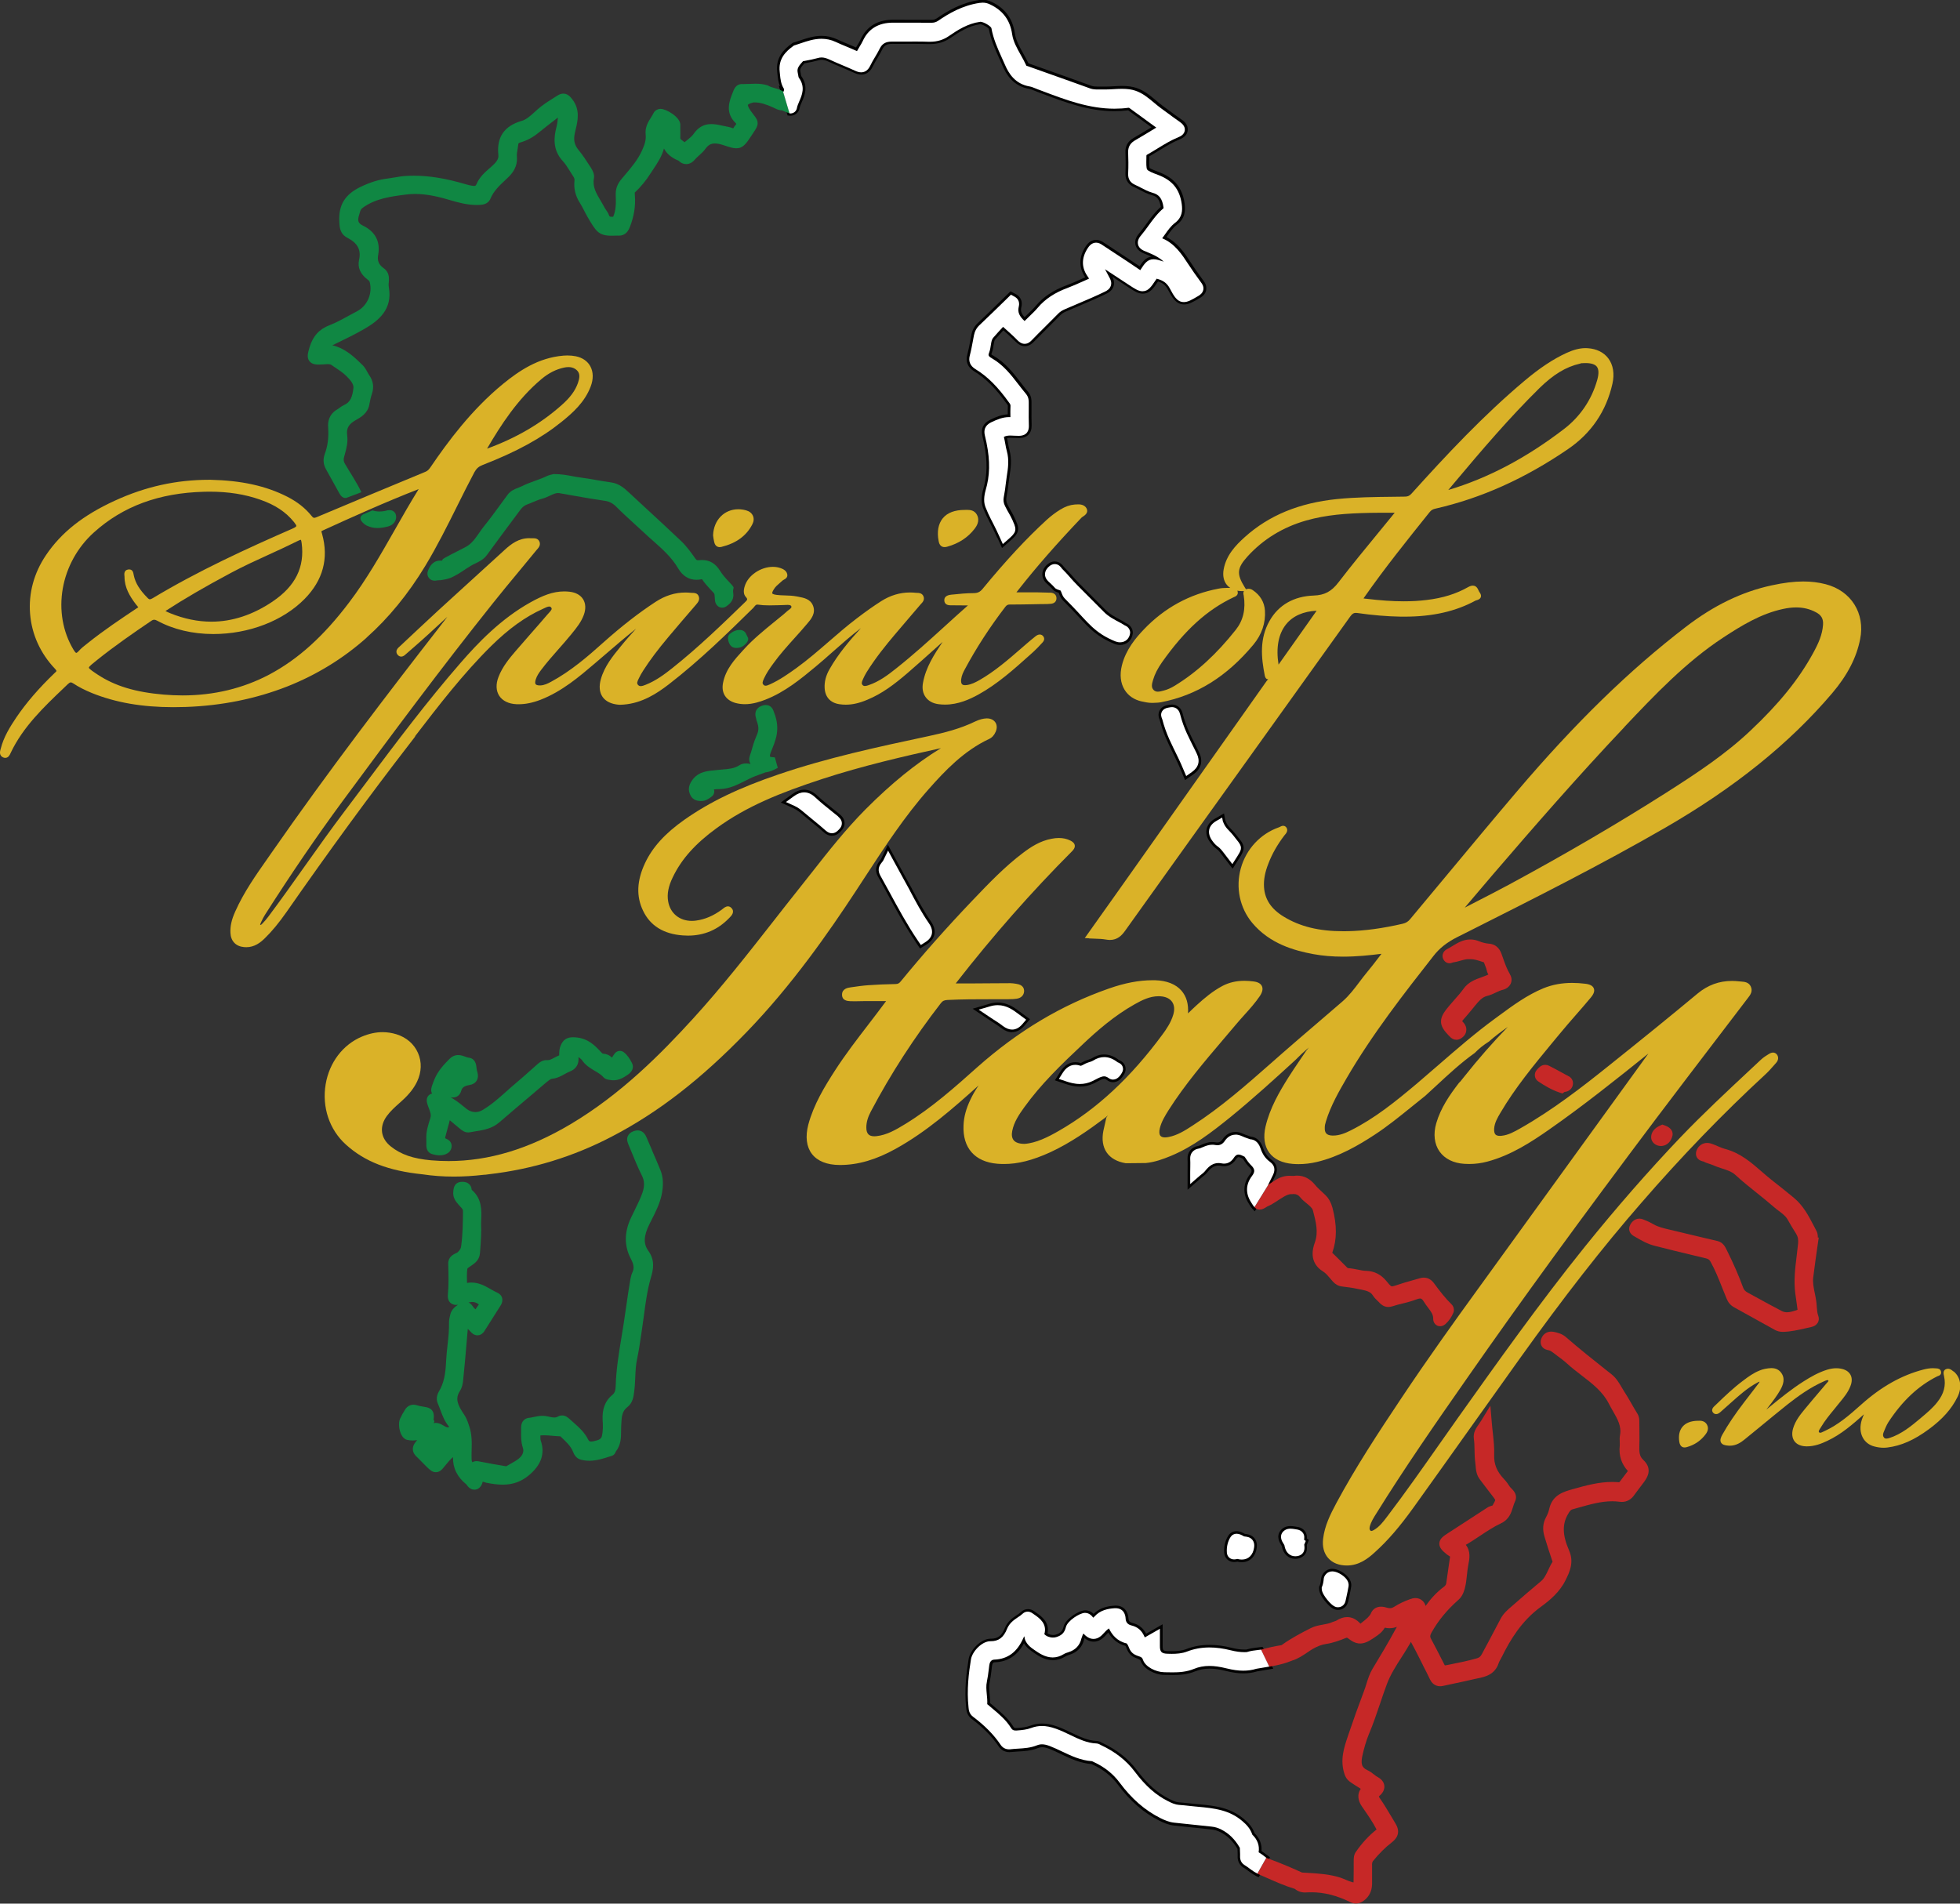 <?xml version="1.0" encoding="UTF-8"?>
<svg id="Layer_1" data-name="Layer 1" xmlns="http://www.w3.org/2000/svg" viewBox="0 0 480.12 466.39">
  <rect x="0" y="0" width="480.12" height="466.39" fill="#333333" stroke="none"/>
  <defs>
    <style>
      .cls-1, .cls-2, .cls-3, .cls-4, .cls-5, .cls-6 {
        stroke-width: 0px;
      }

      .cls-2 {
        fill: none;
      }

      .cls-3 {
        fill: #fff;
      }

      .cls-4 {
        fill: #108743;
      }

      .cls-5 {
        fill: #dab228;
        fill-rule: evenodd;
      }

      .cls-6 {
        fill: #c62827;
      }
    </style>
  </defs>
  <path class="cls-1" d="m274.38,158.02c-.47,0-.94-.09-1.4-.28-4.22-1.7-6.19-3.84-8.69-6.56-.57-.62-1.17-1.27-1.83-1.95l-.12-.12c-.63-.65-1.28-1.32-1.92-1.96-.58-.57-.82-1.24-1-1.72v-.02c-.03-.07-.06-.13-.08-.19-.92-.31-1.08-.39-1.52-.88-.1-.11-.21-.24-.39-.41-.3-.3-.57-.56-.84-.8-.3-.26-1.23-1.06-1.26-2.34-.04-1.24.77-2.06,1.04-2.33.6-.59,1.28-.9,1.99-.9,1.28,0,1.97.95,2.21,1.28.02.02.03.04.05.06.89.89,1.44,1.52,1.97,2.12.51.58,1.04,1.19,1.89,2.04,2.5,2.52,4.53,4.56,6.38,6.41,1.05,1.06,2.43,1.78,3.88,2.55l.07.04,1,.61c1.05.43,1.68,1.32,1.68,2.4v.06c-.17,1.7-1.45,2.89-3.12,2.89Z"/>
  <path class="cls-1" d="m224.31,230.78c-2.63-3.88-4.85-7.99-7.01-11.96l-.16-.3c-.69-1.26-1.4-2.57-2.11-3.85v-.02s-.03-.03-.03-.03c-.99-1.89.13-3.26.55-3.77l.03-.04c.09-.12.19-.24.22-.3l1.71-3.52,1.86,3.43c.6,1.11,1.2,2.18,1.77,3.22v.02c.73,1.29,1.43,2.57,2.14,3.89l.25.48c1.31,2.45,2.79,5.23,4.49,7.7.29.42,1.17,1.69.88,3.18-.21.98-.82,1.78-1.87,2.44l-1.65,1.04-1.09-1.61Z"/>
  <path class="cls-1" d="m289.33,188.85c-.18-.42-.3-.71-.4-.94-.28-.65-.32-.77-.89-1.94-.28-.59-.55-1.14-.81-1.67-1.26-2.56-2.26-4.6-3.11-7.77l-.05-.18s-.01-.03-.02-.05c-.15-.36-.52-1.3.04-2.29.26-.47.81-1.06,1.94-1.25h.01s.02,0,.02,0c.03,0,.06-.01.09-.02.03,0,.06-.01.09-.02.2-.04.5-.1.84-.1.49,0,2.11.16,2.62,2.22.76,2.94,1.72,4.86,2.94,7.29.27.53.54,1.08.83,1.67l.08.17c.03.06.06.12.08.17.02.05.05.11.09.19,1.04,2.11.55,4.02-1.39,5.38l-2.03,1.42-.97-2.28Z"/>
  <path class="cls-1" d="m306.82,296.2c-.3-.32-.52-.68-.72-1l-.02-.03c-.06-.1-.13-.2-.2-.32-1.5-2.37-1.39-4.91.3-7.14.56-.74.61-1.02-.24-1.85-.57-.57-.96-1.16-1.34-1.74l-.03-.05c-.04-.06-.07-.11-.11-.17-.08-.04-.16-.08-.25-.12-.47-.25-.74-.28-.83-.28-.18,0-.39.19-.64.58-.95,1.43-2.2,1.64-2.86,1.64-.22,0-.44-.02-.67-.07-.26-.05-.51-.08-.74-.08-1,0-1.84.52-2.75,1.68-.34.43-.7.72-1.04.98l-.12.1c-.11.09-.22.18-.33.27l-3.32,2.89v-4.41c0-.39,0-.76.01-1.11v-.16s0-.13,0-.13c0-.64.02-1.19-.02-1.71-.11-1.61.98-2.96,2.6-3.2.23-.04.59-.19.87-.32l.04-.02c.67-.28,1.49-.63,2.52-.63.29,0,.58.03.86.08.14.03.27.04.4.04.53,0,.92-.24,1.28-.77.8-1.19,1.89-1.82,3.15-1.82.62,0,1.25.15,1.92.46.43.2.89.36,1.36.52.12.04.23.08.35.12.04.02.09.03.13.05,1.8.16,2.6,1.62,2.93,2.52l.02.04.02.06c.42,1.32,1.11,2.31,2.12,3.05,1.33.99,1.66,2.39.93,3.94l-.04.07c-.19.36-.38.76-.64,1.29-.16.34-.34.7-.52,1.07-.07.13-.13.27-.2.4v.02s-3.63,5.84-3.63,5.84l-.57-.61Z"/>
  <path class="cls-1" d="m203.79,204.77c-.68,0-1.34-.28-1.95-.82-.91-.82-1.89-1.62-2.83-2.39l-.16-.13c-.54-.44-1.08-.88-1.61-1.33-.08-.07-.44-.36-.53-.44-.76-.64-1.48-1.25-2.31-1.62l-3.14-1.42,2.78-2.04c1.02-.74,1.98-1.1,2.95-1.1,1.1,0,2.11.44,3.09,1.34,1.34,1.26,2.76,2.39,4.26,3.59l.49.39c.27.22.54.44.81.65l.02.02.05.05.06.05c.36.31,1.08.96,1.11,2.06.02.74-.3,1.44-.91,2.03l-.05.05c-.37.37-1.04,1.04-2.12,1.04Z"/>
  <path class="cls-1" d="m300.16,210.52l-.31-.4c-.27-.35-.54-.71-.81-1.06-.55-.72-.85-.95-1.17-1.19-.37-.28-.75-.57-1.4-1.45-.31-.44-1.25-1.75-.89-3.34.24-1.02.92-1.86,2.03-2.5l2.22-1.29.32,1.72c.4,1.06.77,1.44,1.37,2.07.32.34.69.72,1.14,1.28.51.63.92,1.15,1.28,1.63,1.26,1.69.61,2.73-.38,4.29l-1.62,2.56-1.77-2.31Z"/>
  <path class="cls-1" d="m327.76,394.42c-.05,0-.12,0-.19,0h-.05s-.02,0-.02,0c-.6-.06-1.47-.35-2.87-2.07-1.37-1.67-1.51-2.61-1.5-3.17v-.4s.16-.34.16-.34c.16-.4.28-.94.33-1.62v-.02s.01-.06.01-.06c.11-.86.7-1.68,1.51-2.09.37-.18.77-.28,1.21-.28,1.41,0,3.04,1.03,3.86,2,.81.96.86,1.84.77,2.4-.13.8-.3,1.61-.47,2.38l-.06.3-.05.21c-.05.23-.1.45-.15.68-.34,1.54-1.55,2.09-2.49,2.09Z"/>
  <path class="cls-1" d="m304.19,382.74c-.35,0-.71-.04-1.09-.13-.18.04-.48.09-.8.09-1.33,0-2.34-.97-2.42-2.3-.11-1.54.28-3.09,1.07-4.25.42-.63,1.15-1.01,1.96-1.01.76,0,1.5.35,2.03.67.04,0,.08,0,.11.01.5.06,1.55.18,2.26,1.09.46.59.65,1.36.54,2.22-.28,2.23-1.69,3.61-3.67,3.61Z"/>
  <path class="cls-1" d="m247.92,252.89c-.87,0-1.74-.33-2.63-1l-.03-.02h-.02c-.64-.52-1.37-.99-2.14-1.49l-.32-.21c-.32-.2-.65-.42-.97-.64l-3.55-2.39,4.11-1.21c.69-.2,1.38-.31,2.05-.31,2.43,0,4.18,1.33,5.59,2.39l.07.05c.16.12.32.24.48.36l1.75,1.28-1.42,1.65c-.87,1.01-1.88,1.52-2.98,1.52Z"/>
  <path class="cls-1" d="m317.28,381.91c-1.69,0-2.95-1.2-3.29-3.14-.02-.03-.06-.1-.13-.21l-.02-.03c-.34-.53-1.36-2.15-.08-3.64.39-.45,1.11-1,2.33-1,.41,0,.79.06,1.1.11h.02c.15.03.26.05.35.06.93.09,1.64.47,2.11,1.12.46.64.5,1.31.46,1.75l.5.37-.51,1.21s0,.03,0,.03h0c.35,2.67-1.64,3.21-2.26,3.32-.23.04-.41.05-.59.05Z"/>
  <path class="cls-1" d="m264.52,266.22c-1.4,0-2.66-.36-3.7-.72l-2.42-.82,1.37-2.16c.96-1.51,2.18-2.28,3.65-2.28.43,0,.87.07,1.33.2.08-.04.19-.1.37-.19h.03c.33-.19.71-.39,1.16-.53.55-.17.89-.28,1.14-.43.97-.62,1.99-.94,3.03-.94,1.22,0,2.43.45,3.58,1.34.36.14,1.21.5,1.55,1.47.21.62.15,1.29-.17,1.89-.75,1.39-1.69,2.09-2.8,2.09-.51,0-1.01-.17-1.42-.48-.42-.32-.66-.32-.75-.32-.46,0-1.12.35-1.76.69-.28.15-.58.3-.88.45-1.07.5-2.15.74-3.3.74Z"/>
  <path class="cls-1" d="m244.32,131.86c-.32-.71-.32-.72-.4-.89-.05-.11-.13-.28-.33-.7-.41-.87-.76-1.55-1.1-2.21-.56-1.09-1.08-2.11-1.7-3.67-.69-1.84-.17-3.73.21-5.11l.02-.08c.06-.2.11-.39.15-.58.79-3.44.63-7.07-.52-11.77-.44-1.83.21-3.18,1.95-4.03,1.41-.67,2.71-1.22,4.26-1.3-.01-.75,0-1.46.03-2.13,0-.05-.02-.12-.19-.35-2.75-3.86-5.25-6.35-8.1-8.09-1.57-.97-2.13-2.4-1.63-4.14.29-1.1.52-2.29.73-3.45.08-.46.17-.91.25-1.35.24-1.19.76-2.12,1.63-2.92,2.05-1.94,4.11-3.95,6.1-5.9l1.86-1.82,1.3.7c.57.3,1.84,1.23,1.34,3.21v.02s-.02.05-.02.05c-.15.77-.05,1.43.83,2.36.26-.26.53-.51.78-.76.67-.64,1.36-1.31,1.95-2.01,1.88-2.23,4.3-3.84,7.62-5.07,1.12-.41,2.25-.92,3.34-1.41l.16-.07c.35-.16.67-.3,1-.45-1.61-2.39-1.58-4.98.09-7.54.27-.41,1.09-1.64,2.57-1.64.79,0,1.4.34,1.94.71.97.65,1.99,1.31,2.96,1.95l.51.33.24.16c1.64,1.08,3.34,2.19,5,3.33.8-1.22,1.56-2.17,2.9-2.37-.56-.26-1.13-.5-1.7-.73h-.03c-.5-.21-1.83-.75-2.17-2.13-.35-1.37.57-2.46.96-2.92.59-.7,1.14-1.46,1.68-2.2,1.04-1.44,2.12-2.92,3.55-4.2-.32-2.02-1.04-2.58-2.23-2.9-1.09-.3-2.03-.8-2.93-1.27-.41-.22-.84-.45-1.25-.63-1.54-.63-2.3-1.78-2.24-3.42v-.05c.1-1.85.05-3.74,0-5.01-.13-2.38,1.5-3.32,2.03-3.63,1.37-.79,2.69-1.59,4.09-2.44l.26-.16c-1.13-.82-3.04-2.22-4.42-3.22l-1.28-.93c-1.09.14-2.23.21-3.39.21-6.32,0-12.11-2.19-17.71-4.3h-.01c-.42-.16-.84-.32-1.25-.48-.17-.06-.34-.13-.5-.2l-.23-.09c-.41-.17-.79-.33-1.1-.38-1.77-.29-3.27-1.06-4.46-2.29-1.12-1.16-1.78-2.55-2.19-3.5-.26-.59-.52-1.19-.79-1.77l-.02-.04c-1-2.23-2.03-4.53-2.5-7.14-.26-.35-1.54-1.11-2.12-1.12-2.76.39-5.16,1.91-7.19,3.31-1.53,1.06-3.14,1.56-5.06,1.56-.11,0-.22,0-.33,0-.96-.03-1.97-.05-3.18-.05-.51,0-1.02,0-1.53,0h-.54c-.78,0-1.46.01-2.09.01-.48,0-1.02,0-1.62-.01h-.02c-1.32,0-1.93.35-2.44,1.39-.36.75-.79,1.48-1.2,2.16l-.02.03c-.4.67-.78,1.31-1.08,1.95-.79,1.66-1.97,2-2.82,2-.66,0-1.24-.22-1.72-.43-.95-.44-1.93-.85-2.88-1.25l-.21-.09c-1.05-.44-2.13-.9-3.18-1.39-.69-.32-1.24-.47-1.72-.47-.24,0-.48.04-.73.11-1.02.29-2,.48-2.95.66-.12.02-.24.04-.35.06-.06.01-.12.02-.18.03-.92,1.01-1.14,1.41-1,2.06.04.18.07.37.1.53v.08c.06.29.09.41.11.45,1.82,2.53.81,4.84.14,6.37-.23.52-.44,1.01-.52,1.42-.18,1.12-1.09,1.91-2.23,1.93-.01,0-.02,0-.04,0-.1,0-.19,0-.26-.02l-.43-.04-1.69-5.76-.47-1.58.29.17c-.42-1.03-.52-2.06-.61-2.92,0-.09-.02-.18-.03-.27-.01-.11-.02-.23-.03-.34-.42-3.54,1.69-5.56,3.58-6.92l.27-.2.33-.09c.46-.14.92-.3,1.37-.45,1.67-.56,3.39-1.14,5.32-1.14,1.31,0,2.52.27,3.71.81.86.4,1.76.78,2.61,1.13.65.27,1.38.57,2.11.9.14-.23.27-.45.39-.65l.03-.05c.26-.42.5-.82.67-1.19,1.47-3.25,4.16-4.9,8-4.9h.11c.86.01,1.76.01,3.01.01.29,0,3.14,0,3.43,0,1.17,0,2.05,0,2.86.01h.05c.47,0,.84-.11,1.25-.37,2.55-1.76,6.05-3.86,10.43-4.49.33-.04.59-.06.83-.06.71,0,1.34.15,2.04.47,3.4,1.58,5.3,4.14,5.82,7.84.23,1.61,1.1,3.15,2.01,4.79l.08.15c.41.74.84,1.51,1.22,2.32.05.02.1.03.16.06,1.83.65,3.34,1.19,4.77,1.69,3.43,1.22,6.98,2.48,10.49,3.76.5.18,1.09.2,1.65.2.19,0,.39,0,.59,0h.01c.21,0,.42,0,.63,0,.12,0,.23,0,.35,0h.02c.09,0,.17,0,.26,0,.61,0,1.24-.04,1.91-.08h.04c.67-.04,1.37-.08,2.08-.08,1.37,0,2.47.15,3.47.48,1.88.61,3.37,1.85,4.81,3.06l.08.07c.54.46,1.06.88,1.57,1.26.45.32.9.65,1.33.98l.3.22c.97.72,2,1.48,3.03,2.19l.03.02.03.02c.39.29,1.57,1.15,1.41,2.59-.11.96-.76,1.69-1.92,2.18h-.02c-1.76.72-3.39,1.71-5.11,2.77-.75.46-1.56.95-2.37,1.41v.27c-.03,1.01-.05,2.27.08,2.55.25.28,1.76.84,2.34,1.06,3.72,1.4,5.7,3.83,6.24,7.66.22,1.7.17,3.64-1.89,5.21-.93.7-1.64,1.71-2.39,2.78l-.17.24c2.83,1.45,4.49,4,5.98,6.27h0c.84,1.33,1.79,2.63,2.7,3.89l.39.54c.25.32.88,1.17.66,2.3-.21,1.13-1.16,1.7-1.47,1.89h-.02s-.1.07-.1.07c-1.64.96-2.64,1.55-3.8,1.55-2.04,0-2.99-1.78-3.99-3.66-.55-1.03-1.23-1.6-2.41-1.97-1.15,1.73-2.01,2.98-3.74,2.98-1.14,0-2.05-.59-3.55-1.57-1.39-.92-2.68-1.78-3.91-2.58.22.41.63,1.3.32,2.31-.35,1.17-1.41,1.69-1.76,1.86-2.2,1.07-4.44,2.03-6.62,2.95l-.15.06c-.87.36-2,.85-3.12,1.34-.6.25-1.02.53-1.42.93-1.07,1.1-2.22,2.25-3.24,3.26-1.21,1.19-2.21,2.19-3.2,3.21-.35.36-1.09,1.11-2.23,1.11-.99,0-1.7-.57-2.15-1l-.04-.03-.02-.02c-.94-.96-1.96-1.88-3.05-2.85-.64.7-1.34,1.46-1.99,2.21-.21.25-.29.64-.41,1.42-.07.51-.18,1.22-.44,1.92v.02c-.04.07-.11.25-.12.33.04.04.15.14.47.32h.03s.03.03.03.03c2.92,1.69,4.85,4.19,6.71,6.6l.02.03c.58.76,1.18,1.54,1.8,2.26l.02.02.03.04c.74.94.74,1.97.74,2.47,0,.26,0,.53,0,.79,0,.26,0,.52,0,.79,0,1.32-.02,2.69.03,4.01.05,1.95-1.04,3.1-2.99,3.15h-.2c-.34,0-.67-.02-.98-.03h-.14c-.3-.02-.58-.04-.84-.04-.36,0-.63.03-.87.08.08.38.15.77.22,1.18l.02.11c.11.57.2,1.11.35,1.62.65,2.36.3,4.57,0,6.51l-.03.19c-.09.62-.18,1.2-.24,1.78-.08.86-.22,1.68-.36,2.45-.04.22-.07.45-.11.69-.11.62-.03,1.14.26,1.73.35.7.61,1.16.86,1.59.32.56.62,1.08,1.04,2.02.05.12.1.22.13.32,1.08,2.31.62,3.23-1.33,4.94l-2.04,1.79-1.11-2.47Z"/>
  <path class="cls-1" d="m307.73,459.64h-.02c-.6-.31-1.12-.67-1.59-1.01-.13-.09-.26-.19-.38-.28l-.04-.03c-.38-.28-.74-.55-1.1-.76h-.01c-1.5-.94-1.44-2.43-1.41-2.99v-.02c0-.11,0-.15,0-.15v-.02s0-.05,0-.05c0-.22-.01-.44-.02-.66,0-.11,0-.23-.01-.34,0-.11,0-.23-.01-.35-1.13-1.92-2.47-3.23-4.2-4.1-.71-.37-1.4-.57-2.17-.65l-.74-.08c-1.35-.14-2.75-.29-4.12-.44-.57-.06-1.15-.12-1.73-.18-.87-.09-1.74-.18-2.61-.27-1.38-.16-2.46-.65-3.54-1.17-3.88-1.94-7.22-4.84-10.22-8.88-1.55-2.08-3.61-3.71-6.12-4.86-.12-.05-.22-.1-.31-.15-2.8-.22-5.17-1.34-7.45-2.43l-.04-.02c-.95-.46-1.93-.93-2.92-1.3-.68-.26-1.22-.38-1.69-.38-.34,0-.67.07-1.03.21-1.67.67-3.33.76-4.8.84h-.08c-.57.04-1.1.07-1.62.13-.15.02-.33.03-.49.03-1.1,0-2.04-.51-2.65-1.45-1.59-2.37-3.75-4.56-6.6-6.7h-.01c-1.15-.91-1.26-2.07-1.32-2.64-.49-4.44.06-8.77.6-12.04.38-2.19,2.98-4.96,5.37-4.96h.08c1.71,0,2.68-.74,3.44-2.66.67-1.62,1.95-2.48,2.89-3.11h.02c.4-.28.77-.53,1.03-.78.46-.45,1.06-.7,1.69-.7.87,0,1.49.47,1.75.67l.05.04c.05.04.11.08.17.12.06.04.13.09.19.13,1.06.74,3.2,2.25,2.63,4.97.37.26.89.41,1.4.41.22,0,.44-.03.64-.09,1.14-.35,1.63-.86,1.91-1.97.43-1.87,3.77-3.99,5.29-3.99.56,0,1.33.16,2.06.88,1.54-1.56,3.5-1.9,5.07-2.01.11,0,.22-.02.33-.02,2.18,0,3.05,1.61,3.13,3.12.03.64.3.96.92,1.11,1.56.38,2.68,1.25,3.41,2.65.15-.09.3-.17.46-.25.09-.05.18-.1.28-.16.09-.05.19-.11.3-.17l3.01-1.73v5.26c-.01,1.15.13,1.29,1.28,1.32.32,0,.66.02.99.02,1.07,0,2.33-.06,3.53-.52,1.8-.7,3.66-1.03,5.7-1.03,1.7,0,3.48.24,5.44.73,1.14.28,2.17.42,3.16.42.14,0,.28,0,.43-.01h0c.98-.3,1.92-.41,2.84-.52h.02c.13-.02.26-.04.39-.05.09-.01.19-.02.28-.03l.39-.05.24.37,2.4,4.97-3.95.66c-1.07.33-2.18.49-3.37.49-1.28,0-2.64-.19-4.27-.59-1.56-.39-2.83-.57-4.01-.57-1.28,0-2.44.22-3.53.67-1.93.79-3.83.9-5.44.9-.47,0-.98,0-1.58-.02-.15,0-.3,0-.45-.01h-.22c-2.18-.07-4.97-1.46-5.64-3.42q-.11-.33-.73-.55l-.04-.02c-.22-.08-.47-.17-.73-.29-1.32-.6-1.76-1.71-2-2.31h0c-.04-.12-.09-.24-.12-.3-.06-.11-.1-.19-.13-.23-1.78-.46-3.18-1.56-4.19-3.27-.2.19-.42.42-.68.72-.89,1.01-1.86,1.52-2.89,1.52s-1.75-.46-2.26-.87c-.04.1-.07.19-.09.28-.43,1.9-1.68,3.22-3.62,3.81-.31.1-.71.23-.99.41-.97.6-2,.91-3.05.91-2.06,0-3.74-1.18-4.85-1.96-.59-.41-1.63-1.11-2.23-2.19-1.63,3.04-4,4.57-7.24,4.67-.13,0-.47.02-.59.87-.05.34-.09.69-.13,1.05l-.03.27c-.11.88-.23,1.78-.42,2.7v.02s-.02.04-.02.04c-.19.84-.11,1.78-.01,2.78.08.74.15,1.48.13,2.26.31.27.65.56,1.07.91l.02.02c1.64,1.38,3.34,2.81,4.6,4.82.21.34.26.37.65.37.08,0,.16,0,.23,0h.02c1.17-.09,2.3-.21,3.27-.58.96-.36,1.9-.53,2.88-.53,1.13,0,2.26.22,3.66.71,1.24.44,2.39.99,3.5,1.53h.01c2.08,1,4.05,1.95,6.17,2.03h.03s.03,0,.03,0c.58.04,1.02.29,1.26.43.01,0,.03.01.04.02,3.63,1.7,6.44,3.92,8.58,6.78,2.49,3.32,5,5.54,7.88,6.98.87.43,1.59.77,2.33.82.96.07,1.94.18,2.8.27.15.02.3.03.45.05.23.03.47.05.7.07.31.03.61.06.91.09h.06c3.8.37,7.73.74,11.14,3.71.94.8,1.97,1.84,2.52,3.41,1.25,1.25,1.81,2.71,1.68,4.34.42.27.79.56,1.16.84l.14.1c.11.08.22.17.33.25l.45.34-2.76,4.88-.59-.26Z"/>
  <g>
    <path class="cls-5" d="m266.76,229.92c.52.03,1.02.05,1.5.06.92.03,1.79.06,2.62.21.35.06.69.1,1.01.1,1.86,0,2.92-1.13,3.71-2.24,9.77-13.68,19.72-27.56,29.35-40.99,8.48-11.82,17.24-24.05,25.84-36.07.51-.7.87-.83,1.33-.83.12,0,.25.01.4.03,3.64.53,7.2.83,10.6.89.33,0,.67,0,1,0,6.8,0,12.48-1.29,17.34-3.94.04-.02.15-.05.22-.07.35-.1.88-.26,1.06-.77.18-.54-.19-1.03-.32-1.21-.08-.1-.15-.26-.23-.43-.22-.47-.54-1.18-1.41-1.18-.33,0-.7.12-1.13.35-2.93,1.67-6.27,2.71-10.22,3.17-1.78.22-3.6.32-5.58.32-2.71,0-5.67-.2-9.31-.64h-.1c-.15-.03-.31-.05-.44-.07.08-.11.17-.24.26-.37l.04-.05c4.97-7.1,10.49-13.97,15.83-20.63l.12-.14c.35-.44.75-.67,1.37-.8,11.24-2.57,21.87-7.34,32.48-14.59,5.71-3.9,9.37-9.29,10.88-16.01.55-2.42.19-4.63-1.01-6.22-1.11-1.48-2.9-2.36-5.05-2.49-.17-.01-.34-.02-.51-.02-1.42,0-2.89.37-4.66,1.17-3.31,1.53-6.57,3.69-10.25,6.79-10.13,8.5-19.31,18.33-27.73,27.68-.48.53-.89.73-1.57.74-.99.02-1.98.03-2.97.04-4.49.05-9.13.1-13.72.56-9.28.95-16.66,3.99-22.57,9.3-2.32,2.08-4.56,4.48-5.19,7.91-.28,1.56,0,2.88.8,3.84.23.28.51.52.82.72-.25,0-.49-.01-.72-.01-.8,0-1.51.06-2.16.19-7.1,1.34-13.26,4.71-18.3,10-2,2.09-4.42,4.98-5.37,8.8-.57,2.28-.34,4.35.66,5.98.88,1.44,2.32,2.43,4.16,2.85h.03c.81.18,1.65.36,2.51.36.12,0,.24,0,.36-.01.16-.01.33-.02.49-.02.43-.02.87-.03,1.32-.12,8.76-1.68,16.18-6.3,22.69-14.13,2.04-2.45,3.02-5.33,2.82-8.35-.15-2.08-1.15-3.75-2.97-4.99-.34-.23-.7-.34-1.05-.34-.21,0-.42.04-.62.13l-.29-.46c-2.06-3.3-1.93-4.72.68-7.61,3.84-4.21,8.66-7.16,14.34-8.78,4.89-1.4,9.8-1.76,15.65-1.88.83-.02,1.73-.03,2.82-.03.71,0,1.43,0,2.15,0,.36,0,.72,0,1.08,0-1.3,1.6-2.63,3.21-3.91,4.78-3.28,3.99-6.67,8.12-9.87,12.28-1.71,2.24-3.41,3.14-6.06,3.23-4.87.17-8.62,2.31-10.82,6.2-2.49,4.37-2.04,9-1.18,13.35.05.26.2.86.68.95h.04s.11.01.14.02c0,0,0,0-.01.01-.13.12-.23.21-.31.31-8.99,12.74-18.14,25.68-26.99,38.19-3.25,4.59-6.49,9.18-9.74,13.77-1.35,1.9-2.7,3.81-4.07,5.73-1.06,1.5-2.13,3-3.22,4.54l-.6.84,1.03.07Zm48.29-76.97c1.64-2.03,4.21-3.17,7.47-3.32-1.12,1.58-2.23,3.16-3.34,4.73-1.95,2.76-3.95,5.6-5.99,8.47-.66-4.16-.02-7.56,1.86-9.88Zm72.17-63.92s.12-.04.13-.04c.36-.03.7-.04,1.01-.04,1.41,0,2.36.3,2.81.9.48.64.51,1.74.08,3.26-1.36,4.81-4.16,8.95-8.11,11.98-9.3,7.13-18.59,12.03-28.37,14.96.57-.68,1.14-1.37,1.74-2.07,6.37-7.59,13.21-15.62,20.6-22.9,3.43-3.35,6.48-5.2,9.89-5.98.07-.02.14-.04.21-.06Zm-82.51,55.78c-.22.36-.12.78-.07.99,0,.03.01.06.02.09.52,3.36-.12,6.11-1.95,8.42-4.7,5.94-9.59,10.42-14.94,13.69-.93.57-1.83.97-2.75,1.2-.5.13-.97.26-1.4.26s-.75-.13-1.04-.42c-.61-.63-.44-1.42-.13-2.45.41-1.4,1.13-2.82,2.19-4.33,5.63-7.95,11.06-12.87,17.6-15.96l.1-.04c.28-.12,1.03-.44.84-1.29v-.02c-.03-.08-.06-.16-.09-.23.37.07.76.1,1.17.1.07,0,.14,0,.21,0h.24Z"/>
    <path class="cls-5" d="m478.49,336l-.08-.07c-.3-.25-.71-.59-1.24-.59-.21,0-.42.06-.62.17l-.03.02c-.59.39-.43,1.08-.35,1.42.02.08.04.16.05.22v.02s0,.02,0,.02c.49,2.23-.04,4.28-1.64,6.29-1.09,1.42-2.51,2.61-3.88,3.76l-.29.25c-2.16,1.81-4.61,3.86-7.6,4.81-.22.07-.5.14-.74.14s-.41-.07-.55-.23c-.3-.34-.34-.78-.11-1.32.33-.81.69-1.73,1.18-2.5,3.44-5.24,7.37-8.92,12.01-11.23.03-.01.06-.02.09-.03.84-.23.84-.8.78-1.1-.14-.74-.84-.77-1.07-.79-.04,0-.08,0-.14-.01-.25-.03-.5-.04-.76-.04-.73,0-1.5.11-2.34.33-5.36,1.4-10.33,4.2-15.21,8.56-3.08,2.76-5.7,4.99-8.98,6.5-.09.04-.18.09-.28.13-.28.14-.6.3-.83.3-.08,0-.16-.02-.25-.11-.16-.18-.15-.34.29-1,.06-.09.12-.18.17-.27.91-1.54,2.05-2.94,3.17-4.3.35-.43.71-.86,1.05-1.3.15-.18.29-.36.44-.54.97-1.18,1.97-2.4,2.55-3.91.42-1.07.42-2.04,0-2.8-.43-.77-1.24-1.28-2.36-1.48-.36-.07-.73-.1-1.1-.1-.68,0-1.39.11-2.18.34-2.22.68-4.2,1.84-5.83,2.88-2.95,1.87-5.69,4.1-8.33,6.26-.26.22-.53.43-.8.65.2-.27.41-.53.61-.79,1-1.29,2.03-2.63,2.86-4.11.6-1.09,1.27-2.71.12-4.18-.56-.73-1.34-1.08-2.37-1.08-.52,0-1.04.09-1.53.18-.5.1-.94.23-1.34.41-1.51.6-2.78,1.52-4.05,2.49-2.3,1.71-4.37,3.69-6.36,5.61l-.61.58c-.83.73-.66,1.3-.37,1.65.2.23.46.35.75.35.4,0,.74-.25.98-.45.25-.22.5-.44.75-.67.26-.23.52-.46.77-.68.42-.37.84-.74,1.26-1.12,1.94-1.73,3.94-3.52,6.28-4.77.04-.02.08-.04.12-.07.13-.07.33-.18.42-.18,0,0,.02,0,.05.04-.03.08-.15.25-.22.34-.03.04-.06.08-.08.11l-.92,1.21c-.82,1.07-1.67,2.18-2.52,3.28-2.26,2.94-3.97,5.48-5.38,7.99-.34.62-.65,1.32-.34,1.91.31.58,1.03.72,1.77.78.13.01.27.02.4.02,1.55,0,2.72-.8,3.57-1.49,1.26-1.03,2.52-2.06,3.78-3.09,2.21-1.82,4.5-3.7,6.76-5.51,2.52-1.98,5.56-4.21,9.03-5.72.24-.11.58-.26.8-.26.08,0,.13.02.2.11.05.07.08.11-.33.55-.08.09-.16.17-.22.25-.47.56-.95,1.12-1.42,1.68-1.26,1.48-2.56,3.01-3.81,4.53-1.08,1.32-2.31,2.82-2.87,4.75-.35,1.27-.22,2.35.37,3.13.41.54,1.24,1.2,2.89,1.23.05,0,.1,0,.15,0,1.88,0,3.56-.67,4.95-1.33,3.45-1.6,6.28-4.1,9.01-6.52-.19.42-.37.86-.51,1.31-.53,1.61-.44,3.19.24,4.43.58,1.06,1.57,1.82,2.79,2.13.76.21,1.53.32,2.29.32.31,0,.63-.02.94-.06,3.35-.41,6.56-1.83,10.11-4.45,3.37-2.47,5.61-4.99,7.05-7.92,1.18-2.34.8-4.86-.95-6.28Z"/>
    <path class="cls-5" d="m174.97,132.86c.24,1.07,1.01,1.19,1.32,1.19.13,0,.26-.02.41-.05,3.67-.91,6.15-2.73,7.59-5.54.37-.71.43-1.45.15-2.08-.29-.66-.88-1.13-1.67-1.34-.64-.18-1.29-.27-1.92-.27-3.45,0-6.04,2.67-6.17,6.34v.04s0,.04,0,.04c.05.43.13,1.06.28,1.67Z"/>
    <path class="cls-5" d="m231.38,134.04c.2,0,.41-.03.66-.1,2.81-.78,5.07-2.26,6.7-4.39.35-.46,1.43-1.86.55-3.46-.58-1.04-1.58-1.17-2.38-1.17-.18,0-.37,0-.56.01h-.03c-2.45,0-4.26.69-5.37,2.04-1.11,1.35-1.47,3.29-1.02,5.6.17.97.66,1.47,1.45,1.47Z"/>
    <path class="cls-5" d="m416.27,348.09c-.11,0-.21,0-.3,0h-.03c-1.71.02-2.99.51-3.79,1.46-.77.92-1.03,2.17-.78,3.75.16.88.59,1.33,1.28,1.33.18,0,.38-.03.6-.1,1.7-.48,3.13-1.4,4.24-2.73.45-.54,1.29-1.53.67-2.72-.52-1-1.56-1-1.9-1Z"/>
    <path class="cls-5" d="m211.85,214.94c4.79-7.34,9.73-14.93,15.67-21.63,3.9-4.41,8.57-9.36,14.75-12.25.72-.33,1.27-.93,1.62-1.75.37-.83.36-1.67-.05-2.3-.41-.63-1.16-1-2.07-1-.04,0-.08,0-.12,0-.84.03-1.69.26-2.74.74-3.71,1.81-7.63,2.78-11.31,3.57l-.51.11c-12.04,2.57-24.49,5.24-36.4,9.31-9.74,3.31-16.84,6.74-23.04,11.1-4.74,3.34-7.8,6.71-9.64,10.61-2.03,4.33-2.19,8.16-.48,11.69,1.74,3.66,5.02,5.7,9.73,6.04.42.03.84.05,1.25.05,3.96,0,7.34-1.44,10.07-4.27.04-.04.08-.09.13-.13.42-.42,1.39-1.4.46-2.37-.3-.33-.63-.4-.86-.4-.52,0-.95.36-1.3.64-.07.06-.14.12-.2.16-2.07,1.52-4.14,2.4-6.33,2.69-.34.05-.69.07-1.02.07-3.03,0-5.3-1.88-5.79-4.79-.31-1.81.05-3.7,1.16-5.95,2.11-4.4,5.52-8.21,10.72-11.99,7.36-5.37,15.65-8.69,25.84-12.03,9.92-3.24,20.2-5.6,29.1-7.56-6.19,3.8-12.11,8.6-18.49,15.01-4.8,4.84-9.06,10.25-13.18,15.5-1.09,1.38-2.21,2.81-3.32,4.2-2.06,2.58-4.13,5.23-6.13,7.79-6.22,7.94-12.66,16.15-19.57,23.73-7.92,8.69-17.69,18.56-30.03,25.9-10.24,6.08-20.02,9.03-29.88,9.03-1.41,0-2.84-.06-4.25-.18-4.41-.38-7.47-1.43-9.93-3.42-2.49-1.99-2.85-4.84-.94-7.45.87-1.19,2-2.2,3.1-3.18.2-.18.4-.36.6-.54,1.75-1.58,2.92-3.07,3.7-4.7,1.11-2.33,1.19-4.82.22-7.02-.96-2.19-2.83-3.81-5.27-4.57-1.11-.34-2.26-.52-3.39-.52-1.65,0-3.36.37-5.07,1.09-4.66,1.96-7.97,6.31-8.88,11.64-.95,5.63.9,11.17,4.97,14.83,4.61,4.17,10.39,6.41,18.75,7.27,2.45.37,5.03.56,7.64.56,2.37,0,4.77-.15,7.34-.44.33,0,.65-.05.95-.09.12-.02.25-.04.37-.05,10.56-1.21,20.67-4.31,30.06-9.22,11.34-5.89,21.82-14.01,32.98-25.55,11.23-11.6,20.23-24.59,26.81-34.61.74-1.12,1.47-2.25,2.2-3.37Z"/>
    <path class="cls-5" d="m357.65,265.02c-.1.11-.21.22-.31.35-2.22,2.88-4.42,6.06-5.52,9.84-.76,2.64-.47,5.09.81,6.91,1.26,1.79,3.42,2.86,6.07,3.02.39.03.79.04,1.19.04,1.51,0,3.01-.2,4.46-.59,5.81-1.55,10.8-4.83,15.03-7.78,8.42-5.87,16.55-12.37,24.41-18.69-7.03,9.7-14.05,19.41-21.08,29.12-6.9,9.53-13.8,19.07-20.7,28.6-5.6,7.72-12.2,16.92-18.64,26.57-5.94,8.9-11.24,16.99-15.97,25.76-1.58,2.96-2.92,5.67-3.29,8.84-.23,1.92.2,3.55,1.25,4.73,1.05,1.18,2.63,1.81,4.56,1.81,2.95,0,5.14-1.65,6.88-3.26,3.13-2.82,6.03-6.18,9.43-10.91,4.53-6.31,9.1-12.74,13.52-18.95,4.08-5.74,8.31-11.68,12.48-17.51,10.84-15.15,20.31-27.29,29.82-38.21,9.84-11.37,20.08-21.97,30.43-31.51.75-.69,1.43-1.47,2.09-2.22.17-.2.34-.39.52-.59.58-.66.64-1.45.16-2.06-.25-.29-.57-.45-.93-.45-.43,0-.81.22-1.02.35-.66.4-1.35.84-1.96,1.41-.83.77-1.65,1.55-2.48,2.32-5.75,5.37-11.7,10.92-17.24,16.71-7.81,8.2-15.68,17.2-23.38,26.76-11.17,13.88-21.75,28.78-31.08,41.91-1.53,2.15-3.07,4.35-4.56,6.47-4.07,5.8-8.28,11.8-12.64,17.54l-.1.13c-1.01,1.34-1.96,2.6-3.34,3.39-.21.11-.44.22-.6.22-.06,0-.13-.01-.22-.1-.19-.18-.27-.38-.17-.92.3-1.21.99-2.28,1.65-3.32,6.8-10.95,14.13-21.55,22.32-33.27,13.04-18.71,27.7-38.84,46.12-63.34,4.91-6.51,9.94-13.1,14.8-19.47,2.53-3.31,5.06-6.63,7.59-9.95.06-.09.13-.17.2-.26.52-.67,1.23-1.58.65-2.8-.52-1.05-1.56-1.12-2.32-1.18-.15,0-.29-.02-.43-.04-.63-.07-1.26-.11-1.86-.11-3.13,0-5.89,1.01-8.41,3.09-6.32,5.26-13.11,10.78-22.02,17.9-6.23,4.99-13.54,10.68-21.43,15.14-1.43.81-2.91,1.65-4.59,1.81-.13.01-.25.02-.37.02-.52,0-.88-.11-1.1-.34-.25-.27-.36-.75-.32-1.43.09-1.4.78-2.6,1.52-3.86l.02-.03c3.6-6.13,8.2-11.7,12.65-17.09.56-.68,1.13-1.36,1.69-2.04,1.34-1.63,2.75-3.25,4.11-4.81,1.23-1.4,2.5-2.86,3.71-4.32.73-.88.96-1.6.71-2.22-.25-.62-.92-.99-2.05-1.13-1.12-.14-2.21-.21-3.24-.21-2.57,0-4.87.43-7.04,1.31-4,1.65-7.49,4.21-10.86,6.69-.33.24-.66.48-.98.72-4.87,3.56-9.47,7.56-13.93,11.43-1.68,1.46-3.42,2.97-5.15,4.44-5.43,4.57-10.4,8.59-16.3,11.55-1.23.62-2.7,1.26-4.28,1.26-.08,0-.16,0-.25,0-.68-.03-1.18-.2-1.46-.52-.28-.31-.4-.8-.36-1.46v-.03c0-.41.09-.88.26-1.38v-.02c1.17-3.9,3.32-7.59,5.04-10.56,6.32-10.89,14.29-21.06,21.32-30.03,1.46-1.89,3.31-3.35,5.81-4.61l2.99-1.5c15.85-7.98,32.25-16.23,47.91-25.27,17.08-9.87,30.49-20.67,40.98-33.02,3.71-4.37,5.95-8.7,6.83-13.22,1.28-6.33-2.21-11.87-8.48-13.47-1.74-.45-3.52-.66-5.46-.66-2.27,0-4.73.3-7.72.95-7.29,1.57-14.18,4.9-21.06,10.19-13.88,10.65-27.04,23.47-41.4,40.36-5.72,6.73-11.46,13.64-17.02,20.32-2.97,3.58-6.04,7.27-9.08,10.9-.48.6-1.03.94-1.81,1.13-4.91,1.14-9.33,1.74-13.5,1.83-.36,0-.72.01-1.08.01-5.98,0-10.62-1.14-14.63-3.6-3.01-1.84-4.58-4.19-4.78-7.17-.12-1.81.22-3.67,1.08-5.83.89-2.34,2.17-4.59,3.91-6.88.04-.05.08-.1.13-.15.3-.35.85-1,.38-1.75-.2-.29-.49-.45-.81-.45s-.59.15-.81.26c-.08.05-.17.09-.23.11-4.54,1.58-8.03,5.35-9.34,10.06-1.3,4.68-.26,9.67,2.79,13.34,4.28,5.13,10.26,6.79,14.99,7.67,2.29.42,4.67.62,7.27.62,3.34,0,6.58-.34,9.41-.7-.24.31-.48.63-.72.94-.91,1.19-1.85,2.42-2.83,3.59-.65.78-1.27,1.6-1.87,2.4-1.24,1.65-2.53,3.35-4.12,4.73-2.18,1.89-4.41,3.8-6.57,5.65-2.71,2.32-5.51,4.71-8.23,7.1-.87.76-1.74,1.53-2.6,2.29-6.12,5.39-12.44,10.96-19.43,15.45-1.93,1.26-3.7,2.34-5.79,2.74-.31.06-.6.1-.86.1-.54,0-.93-.14-1.14-.41-.29-.36-.33-1-.13-1.85.4-1.64,1.31-3.09,2.18-4.49,3.94-6.18,8.76-11.85,13.43-17.34.99-1.16,2.01-2.36,3.01-3.55.67-.8,1.38-1.59,2.07-2.36,1.32-1.46,2.68-2.97,3.83-4.67.61-.93.78-1.73.49-2.38-.28-.63-.96-1.02-2.01-1.16-.82-.11-1.57-.16-2.29-.16-2.01,0-3.77.41-5.4,1.27-2.37,1.26-4.4,2.98-6.25,4.66-.69.62-1.36,1.28-2.08,1.97-.03.02-.05.05-.08.07.15-2.29-.38-4.15-1.6-5.55-1.39-1.6-3.62-2.48-6.46-2.56-.22,0-.45,0-.67,0-3.26,0-6.73.66-10.62,2.02-11.71,4.09-22.27,10.41-32.3,19.31-5.42,4.84-11.03,9.85-17.52,13.84-2.5,1.54-4.62,2.74-7.15,3.03-.18.02-.35.03-.52.03-.65,0-1.14-.16-1.45-.48-.35-.36-.53-.95-.51-1.76.02-1.22.37-2.45,1.12-3.86,4.81-9.12,10.57-18.04,17.15-26.53.42-.54.82-.73,1.64-.77,3.57-.18,7.19-.18,10.69-.18,1.43,0,2.91,0,4.37-.01.7,0,1.28-.03,1.82-.11,1.1-.15,1.8-.82,1.86-1.82.02-.7-.28-1.59-1.85-1.82l-.17-.03c-.44-.07-.89-.14-1.34-.14-1.74,0-3.48.02-5.22.03-1.41.01-2.81.02-4.21.03-1.31,0-2.62,0-3.96,0,.04-.05.08-.09.11-.14,8.98-11.52,18.52-22.36,28.35-32.21.35-.34.79-.87.7-1.48-.09-.59-.61-.93-1.07-1.17-.87-.43-1.79-.63-2.83-.63-.57,0-1.15.06-1.79.19-2.81.52-5.08,2.02-6.93,3.41-4.52,3.4-8.45,7.52-12.25,11.5l-.25.26c-6.16,6.46-12.06,13.11-17.53,19.79-.36.46-.68.62-1.25.63-2.57.05-4.71.14-6.72.29-1.31.09-2.64.28-3.94.47l-.41.06c-.56.08-2.04.29-2.04,1.78s1.38,1.57,2.04,1.6h.14c.27.02.56.02.89.02.38,0,.77,0,1.16-.02.38,0,.76-.02,1.15-.02h5.41c-.05.07-.1.14-.15.2-1.36,1.84-2.77,3.68-4.14,5.47-2.8,3.64-5.69,7.4-8.24,11.35-2.57,3.99-5.19,8.3-6.52,13.22-.77,2.96-.46,5.45.88,7.2,1.35,1.76,3.7,2.7,6.78,2.71h.12c4.39,0,8.84-1.3,13.63-3.97,7.6-4.21,14.06-9.92,20.29-15.51-.82,1.22-1.46,2.33-1.98,3.43-1.08,2.26-1.62,4.27-1.7,6.32-.26,5.55,2.77,8.98,8.33,9.43.52.04,1.05.06,1.57.06,3.45,0,6.95-.88,11.33-2.87,4.91-2.27,9.36-5.4,13.43-8.44h.01s.69-.59.69-.59c-.1.14-.37.52-.37.52l-.03.11c-.27,1.16-.49,2.14-.71,3.16-.41,2.09-.13,3.92.82,5.29.94,1.37,2.54,2.27,4.62,2.62h.05s.92,0,.92,0c1.29-.01,2.62-.02,3.93-.04h.04c2.18-.2,4.23-.95,6.13-1.73,5.39-2.24,10-5.78,14.63-9.53,5.55-4.53,10.88-9.38,15.87-13.95l.02-.02c1-1.03,2.09-2.05,3.3-3.08-.25.32-.75.95-.75.95v.02c-.53.78-1.06,1.56-1.58,2.33-.9,1.32-1.82,2.69-2.69,4.07-2.15,3.42-4.53,7.45-5.6,12.08-.57,2.53-.25,4.71.92,6.31,1.17,1.6,3.16,2.55,5.74,2.76.49.04.98.06,1.47.06,1.47,0,2.96-.18,4.46-.53,5.46-1.3,10.21-4.09,14.14-6.66,3.18-2.08,6.16-4.5,9.05-6.84,1.1-.89,2.23-1.81,3.36-2.7h.02s.01-.03.01-.03c.92-.83,1.84-1.69,2.73-2.51,2.95-2.74,5.99-5.56,9.3-7.92l.06-.04.05-.05c.97-1.01,2.09-1.9,3.42-2.74l.09-.06.04-.06c1.41-1.25,2.95-2.38,4.49-3.46-3.55,3.64-7.11,7.7-10.79,12.33l-.88,1.1Zm40.25-86.9c7.4-7.82,15.05-15.91,24.27-21.95,4.41-2.89,9.17-5.82,14.63-6.98,1.15-.25,2.2-.37,3.19-.37,1.77,0,3.36.39,4.85,1.19,1.32.69,1.84,1.61,1.73,3.08-.17,2.39-1.1,4.51-2.45,6.96-3.48,6.37-8.34,12.38-15.3,18.93-6.16,5.84-13.33,10.56-20.74,15.28-12.09,7.68-24.66,15.03-38.44,22.48-2.71,1.46-5.49,2.88-8.17,4.26-.88.45-1.77.91-2.66,1.37.56-.66,1.11-1.31,1.67-1.97,1.76-2.08,3.59-4.24,5.39-6.34,9.97-11.61,20.75-23.98,31.99-35.87l.05-.05Zm-149.6,101.22c-.42-.52-.54-1.28-.34-2.28.43-2.18,1.7-4.05,2.95-5.78,4.03-5.6,8.94-10.37,14.49-15.58,3.21-3.03,7.55-6.86,12.58-9.67,1.76-.99,3.66-1.95,5.8-1.95.14,0,.29,0,.43.01,1.34.08,2.35.55,2.91,1.37.56.81.66,1.91.27,3.19-.56,1.86-1.63,3.44-2.6,4.76-7.81,10.61-16.15,18.36-25.5,23.7-2.52,1.45-5.48,2.95-8.31,3.14-1.3,0-2.2-.31-2.68-.9Z"/>
    <path class="cls-5" d="m101.65,180.41c5.8-7.55,11.8-15.35,18.68-22.15,4.33-4.25,8.34-7.14,12.61-9.07.11-.05.22-.1.34-.16.42-.2.9-.43,1.26-.43.21,0,.35.07.48.25.25.32.12.59-.61,1.37-.12.13-.24.25-.34.37-1.38,1.63-2.82,3.26-4.21,4.84-1.15,1.31-2.34,2.66-3.49,4.01-1.63,1.89-3.31,3.94-4.26,6.42-.68,1.75-.61,3.39.18,4.61.8,1.23,2.29,1.97,4.2,2.06.19,0,.38.01.57.01,1.66,0,3.4-.35,5.31-1.08,5.27-2.03,9.56-5.7,13.35-8.93.75-.64,1.5-1.28,2.24-1.92,2.64-2.27,5.16-4.44,7.85-6.58-1.21,1.35-2.46,2.74-3.62,4.17l-.1.12c-1.97,2.41-4.01,4.9-4.9,8.06-.5,1.75-.35,3.26.42,4.37.78,1.11,2.16,1.77,4,1.91.12,0,.23.01.35.01.28,0,.58-.02.87-.05,4.5-.37,8.08-2.71,10.99-4.95,7.62-5.88,14.55-12.69,20.67-18.7h.01c.1-.12.19-.23.27-.33.3-.37.44-.51.72-.51.04,0,.09,0,.13,0,.84.13,1.74.19,2.84.19.69,0,1.39-.02,2.07-.04.47-.02.94-.03,1.42-.04.13,0,.27-.01.42-.02.19-.01.38-.02.56-.02.72,0,.85.19.92.37.09.25-.03.42-.68.9-.2.15-.4.3-.56.46-.47.44-.98.85-1.47,1.24-.21.17-.41.33-.61.5-.32.26-.65.53-.97.79-2.46,2.01-5.01,4.09-7.21,6.49l-.31.34c-2.11,2.3-4.28,4.68-4.93,8.03-.48,2.43.68,4.27,3.1,4.92.73.19,1.49.29,2.26.29,1.89,0,3.67-.59,5.02-1.11,4.82-1.87,8.81-5.19,12.33-8.11,1.43-1.19,2.85-2.44,4.22-3.66,2.2-1.94,4.47-3.95,6.85-5.76-2.89,3.17-5.61,6.39-7.7,10.08-.88,1.55-1.27,3.05-1.19,4.61.13,2.21,1.4,3.61,3.59,3.95.52.08,1.05.12,1.58.12,1.68,0,3.37-.39,5.34-1.23,3.56-1.48,6.53-3.71,9.89-6.6,2.22-1.91,4.43-3.9,6.57-5.82.63-.57,1.28-1.15,1.93-1.73-2.05,3.05-4.12,6.21-4.81,10.05-.25,1.35-.02,2.56.66,3.49.67.93,1.74,1.52,3.09,1.71.55.08,1.11.11,1.66.11,3.23,0,6.04-1.3,8.13-2.44,4.73-2.61,8.76-6.23,12.66-9.73l.92-.83c.62-.57,1.29-1.26,2.05-2.1l.04-.04c.2-.21.81-.86.26-1.59-.22-.29-.53-.44-.87-.44-.41,0-.76.23-1,.41-.8.64-1.55,1.26-2.24,1.86-.4.35-.81.7-1.21,1.05-3.23,2.81-6.58,5.72-10.37,7.88-.93.52-1.94,1.03-3.04,1.18-.15.02-.3.03-.42.03-.37,0-.62-.08-.77-.25-.19-.22-.26-.64-.19-1.22.12-.93.51-1.74.93-2.49,2.75-5.13,6.07-10.26,9.88-15.23.33-.43.61-.57,1.1-.57h.48c1.78,0,3.61-.04,5.38-.07.66-.01,1.32-.03,1.98-.04.16,0,.32,0,.47,0,.57,0,1.16-.01,1.75-.07.86-.08,1.37-.58,1.37-1.36s-.53-1.31-1.43-1.36c-1.07-.04-2.21-.07-3.49-.09-.65,0-1.31,0-1.96,0s-1.29,0-1.95,0c-.32,0-.65,0-.98,0,.14-.19.28-.37.43-.54,4.34-5.54,9.41-11.34,15.5-17.74.08-.09.24-.19.39-.29.45-.3,1.39-.94.87-1.98-.54-1-1.71-1-2.09-1-.28,0-.56.02-.81.04h-.03c-1.17.1-2.31.5-3.5,1.23-1.17.72-2.25,1.54-3.33,2.51-4.94,4.53-9.94,9.91-15.73,16.94-.62.75-1.21,1.03-2.25,1.03-1.76,0-3.52.18-5.21.36h-.07c-.52.06-1.91.18-1.83,1.46.03.53.32,1.16,1.51,1.16.1,0,.19,0,.29,0,.08,0,.15,0,.21,0,.71.01,1.48.02,2.47.02.44,0,.87,0,1.31,0-1.93,1.7-3.86,3.45-5.72,5.15-3.79,3.45-7.72,7.01-11.81,10.25-2.02,1.62-4.22,3.28-6.85,4.16-.29.1-.6.19-.87.19-.24,0-.41-.07-.56-.23-.29-.31-.27-.67.09-1.43.26-.59.56-1.18.88-1.7,2.17-3.48,4.7-6.61,6.9-9.21,1.35-1.61,2.74-3.23,4.09-4.8.77-.89,1.53-1.79,2.3-2.69l.09-.09c.33-.35.88-.93.58-1.77-.33-.86-1.13-.89-1.61-.9-.09,0-.18,0-.25-.01-.5-.06-1-.08-1.49-.08-2.46,0-4.82.72-7.02,2.12-1.84,1.17-3.77,2.53-6.07,4.29-2.34,1.78-4.6,3.74-6.78,5.63-2.52,2.18-5.13,4.44-7.87,6.43-2.02,1.46-4.19,2.98-6.54,4.04-.38.17-.75.33-1.06.33-.22,0-.38-.08-.55-.26-.32-.35-.2-.71.13-1.45l.04-.09c.59-1.29,1.38-2.43,2.22-3.58,1.6-2.23,3.46-4.3,5.26-6.3,1.02-1.13,2.07-2.3,3.06-3.48.94-1.09,2.23-2.59,1.43-4.5-.66-1.59-2.23-1.88-3.49-2.12-.16-.03-.31-.06-.46-.09-.97-.19-1.94-.22-2.88-.25-.72-.02-1.4-.04-2.08-.13-.9-.11-1.03-.34-1.05-.36-.01-.03-.1-.28.43-1.08.36-.57.88-1.02,1.43-1.49.24-.2.48-.42.71-.63.05-.05.17-.11.27-.16.33-.18,1.03-.55.82-1.38-.21-.96-1.23-1.32-1.66-1.47-.57-.2-1.19-.3-1.85-.3-3.01,0-6.1,2.12-6.88,4.7-.38,1.15-.3,2.07.25,2.67.53.58.4.74-.29,1.38l-.12.12c-4.99,4.84-11.19,10.87-17.67,16-1.83,1.45-3.99,3.07-6.49,4.04-.4.16-.82.31-1.17.31-.26,0-.45-.08-.63-.26-.39-.4-.25-.82.18-1.66l.05-.1c.26-.55.58-1.11,1.03-1.82,1.62-2.52,3.57-5.12,6.13-8.17,2.05-2.45,4.18-4.92,6.24-7.31l.55-.64.08-.1c.36-.42.96-1.13.53-2.05-.34-.71-1.04-.72-1.47-.73-.11,0-.21,0-.29-.01-.49-.05-.98-.08-1.46-.08-2.54,0-4.93.75-7.3,2.29-4.1,2.68-8.27,5.92-12.77,9.93-3.83,3.44-7.98,7.02-12.82,9.64-.84.45-1.68.86-2.61.9-.06,0-.11,0-.17,0-.52,0-.88-.11-1.02-.31-.15-.21-.14-.64.05-1.2.28-.88.84-1.67,1.34-2.33,1.34-1.77,2.83-3.47,4.28-5.11,1-1.13,2.03-2.3,3-3.49l.23-.29c1.13-1.38,2.29-2.81,2.93-4.6.51-1.45.44-2.76-.2-3.79-.64-1.02-1.77-1.65-3.28-1.83-.44-.05-.88-.08-1.33-.08-2.86,0-5.35,1.06-8.23,2.65-7.31,4.06-13.01,10.07-17.16,14.85-8.23,9.45-15.86,19.62-23.23,29.46-1.67,2.22-3.39,4.52-5.09,6.77-3.4,4.49-6.71,9.16-9.92,13.68-2.87,4.05-5.84,8.24-8.86,12.27-.51.66-.93,1.16-1.38,1.62-.1.11-.38.41-.5.41-.02,0-.06-.02-.1-.04-.02-.01-.02-.02-.03-.02,0-.11.14-.39.22-.55v-.03c.35-.75.65-1.34.97-1.84,6.44-10.1,12.63-19.18,18.93-27.74,12.24-16.58,24.27-32.77,36.91-48.61,2.1-2.65,4.3-5.29,6.42-7.85,1.39-1.68,2.83-3.41,4.22-5.12.05-.06.1-.12.15-.17.38-.43.96-1.07.6-1.94-.35-.82-1.16-.82-1.47-.82-.07,0-.14,0-.21,0-.06,0-.12,0-.18,0-.06,0-.11,0-.18,0-.16-.01-.31-.02-.47-.02-2.53,0-4.38,1.37-6,2.86-4.21,3.83-8.48,7.72-12.6,11.49l-3.69,3.37c-3.37,3.13-6.4,5.95-9.41,8.79l-.06.05c-.3.26-.75.66-.76,1.22,0,.22.05.55.37.87.29.3.59.36.8.36.5,0,.88-.35,1.15-.6l.08-.07c.77-.65,1.54-1.32,2.27-1.98.44-.39.89-.79,1.34-1.18,1.22-1.07,2.42-2.19,3.59-3.27.94-.87,1.9-1.76,2.87-2.64-.59.77-1.18,1.54-1.77,2.3-12.63,16.24-27.42,35.53-41.28,55.48-.35.5-.7,1-1.05,1.51-2.84,4.04-5.77,8.22-7.84,12.87-.91,2.01-1.28,3.64-1.19,5.29.09,1.99,1.33,3.29,3.31,3.46.19.02.38.03.57.03,2.04,0,3.49-1.16,4.52-2.17,1.74-1.69,3.43-3.73,5.33-6.44,10.52-15.1,20.28-28.45,29.84-40.82.57-.74,1.14-1.48,1.71-2.22Z"/>
    <path class="cls-5" d="m89.78,156.23c5.4-4.8,10.24-10.72,14.39-17.58,2.9-4.8,5.44-9.89,7.89-14.81,1.34-2.7,2.73-5.48,4.16-8.17.48-.88,1.07-1.39,2.03-1.76,8.37-3.26,14.35-6.54,19.39-10.62,2.65-2.14,5.59-4.75,7.04-8.56.71-1.83.68-3.6-.07-4.98-.69-1.27-1.92-2.12-3.54-2.46-.64-.13-1.34-.2-2.09-.2-.31,0-.62.01-.94.04-6.2.5-10.96,3.78-14.81,6.92-7.75,6.35-13.53,14.19-17.7,20.31-.39.56-.71.98-1.27,1.21-8.58,3.56-17.71,7.35-26.75,11.16-.23.09-.4.14-.54.14-.14,0-.31-.04-.68-.51-1.52-1.88-3.45-3.4-5.91-4.66-5.24-2.66-11.22-3.98-18.81-4.15-.11,0-.23,0-.34,0-8.04,0-15.6,1.67-23.11,5.12-7.76,3.56-13.12,7.8-16.86,13.35-2.94,4.35-4.29,9.31-3.89,14.35.4,5.05,2.52,9.72,6.12,13.5.34.37.34.51.34.52,0,.09-.27.34-.46.52l-.08.07c-3.82,3.68-6.86,7.21-9.29,10.79-1.54,2.3-3.1,4.78-3.82,7.66l-.04.13c-.13.46-.43,1.53.61,2,.18.08.36.12.53.12.8,0,1.12-.74,1.32-1.18l.03-.07c3.01-6.35,8.11-11.21,13.03-15.9l.94-.9c.33-.31.54-.44.74-.44.17,0,.4.1.68.29,1.25.83,2.69,1.57,4.54,2.33,5.76,2.32,12.26,3.45,19.88,3.45h0c.97,0,1.98-.02,3-.05,8.84-.3,17.24-2,24.96-5.04,7.15-2.83,13.67-6.83,19.38-11.91Zm-22.96-8.88c-4.86,3.29-9.92,4.96-15.04,4.96-3.3,0-6.69-.69-10.08-2.07-.4-.15-.77-.34-1.17-.54,4.6-2.99,9.62-5.91,16.13-9.39,3-1.6,6.14-3.04,9.17-4.42,2.39-1.09,4.87-2.23,7.27-3.43.37-.19.54-.21.6-.21h0c.06.09.13.35.19.79.79,5.88-1.52,10.56-7.08,14.31Zm5.76-18.44s-.1.25-.9.59c-11.22,4.9-23.14,10.36-34.31,17.08-.29.17-.51.25-.66.25-.1,0-.25-.03-.51-.29-1.99-2-3.02-3.67-3.43-5.58v-.02c-.02-.08-.04-.16-.05-.24-.06-.35-.19-1.19-1.08-1.19-.08,0-.17,0-.25.02-1.05.17-.95,1.16-.91,1.53,0,.09.02.17.02.23,0,2.7,1.31,4.81,2.73,6.69.2.27.42.53.65.8-4.35,2.9-8.47,5.65-12.41,8.81-.11.09-.23.18-.34.27-.62.48-1.25.97-1.77,1.57-.46.52-.66.53-.68.53-.08,0-.27-.11-.72-.86-2.58-4.33-3.5-9.61-2.59-14.87.92-5.28,3.62-10.17,7.62-13.77,7.12-6.43,15.96-9.69,27.02-9.98.44-.01.89-.02,1.32-.02,4.62,0,8.67.64,12.41,1.96,3.65,1.27,6.27,3.01,8.27,5.48.42.52.62.86.58.99Zm-48.83,32.82c4.38-3.51,8.99-6.7,13.31-9.62.37-.25.58-.28.71-.28.2,0,.43.08.78.26,3.89,2.12,8.63,3.25,13.71,3.25,8.72,0,17.09-3.23,22.39-8.63,4.47-4.57,5.91-9.9,4.26-15.85-.02-.08-.05-.16-.07-.24-.05-.15-.12-.39-.1-.45,0,0,.04-.08.3-.19,7.08-3.24,15.28-6.94,23.52-10.15-2.04,3.29-3.98,6.68-5.85,9.98-3.41,5.99-6.93,12.18-11.17,17.77-6.28,8.31-12.51,13.93-19.58,17.69-6.42,3.39-13.56,5.11-21.23,5.11-1.51,0-3.06-.07-4.62-.2-6.93-.59-11.91-2.09-16.16-4.88-1.07-.71-2.17-1.44-2.18-1.72-.01-.27,1-1.07,1.98-1.85Zm117.82-67.9c-.66,1.89-1.9,3.58-4.04,5.46-5.13,4.55-11.1,8.03-18.22,10.63,3.36-5.75,7.45-12.12,13.33-17.05,1.75-1.47,3.58-2.4,5.58-2.82.36-.08.71-.11,1.03-.11.9,0,1.62.3,2.19.91.68.77.55,1.76.13,2.99Z"/>
  </g>
  <path class="cls-5" d="m457.36,345.01c.2-.17.37-.55.63-.29.25.23-.14.44-.29.63-.11-.11-.21-.22-.34-.34Z"/>
  <path class="cls-5" d="m430.96,347.46c-.2.05-.44.19-.66-.02.14-.12.27-.22.41-.35.07.13.17.25.25.37Z"/>
  <path class="cls-2" d="m107.24,142.23c.47-.1-.52.06,0,0h0Z"/>
  <path class="cls-2" d="m115.94,320.21c.05.07.12.18.16.22.14.11.27.22.39.33.04-.06.08-.12.1-.16.16-.28.36-.54.53-.77.05-.07.12-.16.18-.24-.46-.4-1.04-.63-1.6-.63-.08,0-.15,0-.23,0-.24.03-.48.06-.71.1.61.27.97.82,1.18,1.13Z"/>
  <path class="cls-4" d="m159.74,281.83c-.44-1.02-.9-2.07-1.34-3.11-.21-.49-.76-1.77-2.22-1.77-.32,0-.66.07-1.02.21-.68.25-1.14.66-1.38,1.21-.35.83-.02,1.6.17,2.06l.02.04c.23.56.46,1.12.69,1.68.79,1.93,1.61,3.94,2.57,5.85.66,1.3.7,2.56.15,4.21-.51,1.43-1.17,2.78-1.87,4.21-.32.65-.65,1.33-.97,2-1.64,3.51-1.65,6.86-.02,9.96.77,1.44.87,2.4.37,3.41-.22.45-.31.91-.39,1.27-.02.1-.04.2-.06.3v.04s-.02.03-.02.03c-.39,2.23-.72,4.5-1.03,6.7-.19,1.38-.4,2.8-.62,4.2-.16,1.07-.34,2.16-.52,3.22-.64,3.89-1.31,7.92-1.43,11.98-.04,1.07-.18,1.71-.81,2.21-1.76,1.44-2.54,3.46-2.39,6.19.09,1.27.12,2.63-.18,3.9-.18.7-.6.96-2.01,1.27-.24.05-.44.08-.62.08-.32,0-.52-.07-.71-.44-.9-1.83-2.31-3.07-3.67-4.27-.3-.26-.6-.53-.89-.79l-.02-.02c-.39-.34-.98-.87-1.83-.87-.37,0-.73.1-1.04.28-.27.15-.54.22-.88.22-.42,0-.88-.1-1.38-.21-.15-.03-.29-.06-.43-.09-.35-.07-.7-.11-1.08-.11-.77,0-1.49.16-2.12.29-.43.09-.82.18-1.2.21h-.04c-.9.11-1.87.78-1.87,2.36v.03c0,.33,0,.67,0,1.03-.02,1.23-.03,2.5.41,3.83.12.36.48,1.47-.89,2.66-.59.5-1.31.9-2.06,1.32-.35.2-.71.4-1.06.61,0,0-.02.01-.07.01-.04,0-.08,0-.13-.01l-.24-.04c-1.98-.33-4.01-.67-5.99-1.08l-.12-.02c-.21-.04-.46-.1-.75-.1-.39,0-.74.1-1.04.28-.11-.19-.16-.36-.18-.52-.04-.78-.02-1.57,0-2.41.05-1.96.1-4-.65-6.08l-.11-.32c-.26-.76-.53-1.56-1.1-2.38-1.62-2.4-2.19-3.87-1.05-5.69.6-.91.77-1.93.84-2.81.15-1.37.28-2.76.4-4.1.06-.7.13-1.4.19-2.11.1-1.01.18-2.02.26-3.03.08-1.07.17-2.16.28-3.24.23.23.46.47.69.71.21.24.79.88,1.67.88.48,0,1.18-.19,1.74-1.09.61-.97,1.22-1.93,1.84-2.9.71-1.11,1.42-2.22,2.11-3.34.5-.8.46-1.46.34-1.88-.16-.53-.56-.96-1.11-1.21-.52-.23-1.06-.54-1.61-.85-1.36-.78-2.9-1.66-4.77-1.66-.36,0-.72.03-1.09.1-.04-1.23-.07-2.39.08-3.49.07-.15.53-.46.81-.65.22-.14.44-.29.65-.45.69-.51,1.5-1.28,1.63-2.71,0,0,.05-.69.08-1.02.14-1.99.3-4.04.19-6.18,0-.32.02-.63.03-.96.1-2.32.21-5.21-2.32-7.36-.1-1.2-.96-1.96-2.21-1.96-.1,0-.2,0-.31.01-.8.04-1.77.42-1.95,1.97,0,.05-.01.11-.02.16v.04s-.01.04-.01.04c-.24,1.66.67,2.69,1.34,3.45l.15.17c.09.09.17.18.25.27.46.5.62.71.62,1.02-.02,2.69-.04,5.74-.45,8.65-.07.57-.26.89-.84,1.47-.06.06-.29.17-.44.24-.62.3-1.92.92-1.88,2.55v.12c.07,2.59.14,5.03-.09,7.5-.08.77.09,1.4.5,1.86.26.29.74.64,1.52.64.14,0,.29-.02.45-.04-.67.47-1.62,1.17-1.89,2.44-.02.09-.04.17-.06.26-.11.48-.24,1.02-.24,1.6v.03c.04,1.84-.15,3.65-.36,5.56-.14,1.21-.27,2.46-.34,3.74-.11,2.28-.29,4.69-1.37,6.87-.06.11-.12.23-.19.35-.41.71-1.09,1.89-.51,3.28.22.5.41,1,.61,1.55.53,1.44,1.08,2.93,2.21,4.24-.18.11-.3.12-.37.12-.3,0-.73-.25-1.15-.5l-.22-.13-.04-.02c-.55-.3-1.06-.45-1.55-.45-.17,0-.31.05-.47.08l.17-.46-.2-.42c0-.07.02-.17.03-.24.19-1.55-.39-2.49-1.73-2.78-.32-.07-.64-.12-.94-.17-.51-.09-1-.17-1.44-.32-.28-.09-.56-.14-.83-.14-.81,0-1.54.4-2.01,1.1l-.02.03c-.54.86-.95,1.59-1.27,2.3l-.02.04c-.46,1.11-.19,2.85.34,3.89.36.7.83,1.12,1.43,1.26h.03c.43.1.86.15,1.3.15.37,0,.74-.04,1.11-.11-.12.15-.24.31-.36.46-1.02,1.23-.93,2.55.21,3.61.43.4.84.83,1.27,1.27.41.42.83.86,1.27,1.28.74.71,1.32,1.26,2.19,1.26.99,0,1.54-.69,2.26-1.59.65-.83,1.28-1.54,1.93-2.12-.05,2.66,1.03,4.9,3.25,6.67.02.01.06.06.14.18.64.94,1.37,1.14,1.86,1.14.94,0,1.72-.71,1.99-1.81.01-.06.03-.11.04-.15.1.02.24.06.44.12l.04.02h.05s.05.03.05.03c.08.03.17.06.25.08h.03s.03.01.03.01c1.27.25,2.64.47,4.03.47,2.43,0,4.49-.73,6.31-2.23,3.09-2.52,4.09-5.39,3-8.52-.11-.38-.11-.81-.1-1.31.27-.02.55-.04.86-.04.7,0,1.41.06,2.16.13.61.05,1.24.11,1.88.13.14.13.28.26.42.4,1.1,1.05,2.15,2.04,2.67,3.36.2.5.68,1.67,1.96,1.97.65.16,1.33.25,2.03.25,1.75,0,3.36-.51,4.91-1.01.19-.06.39-.12.57-.18.69-.21.94-.82,1.03-1.08,1.26-1.61,1.27-3.4,1.28-4.98,0-.37,0-.73.02-1.08l.02-.43c.08-2.06.2-3.36,1.44-4.33,1.38-1.07,1.57-2.58,1.72-3.79v-.04c.17-1.2.22-2.39.27-3.55.07-1.54.13-2.99.44-4.42.41-1.91.69-3.85.97-5.73.08-.54.16-1.08.24-1.62.16-1.08.31-2.17.45-3.22.44-3.32.86-6.45,1.76-9.52.6-2.01.96-4.17-.61-6.38-1.3-1.78-1.22-3.7.23-6.63.17-.34.35-.69.52-1.03.96-1.9,1.96-3.86,2.45-6.08.5-2.41.42-4.33-.27-6.06-.66-1.65-1.38-3.29-2.07-4.88Zm-44.27,37.15c.08,0,.15,0,.23,0,.56,0,1.14.23,1.6.63-.06.08-.13.17-.18.24-.17.23-.37.49-.53.77-.02.04-.06.1-.1.16-.12-.11-.25-.23-.39-.33-.04-.05-.11-.15-.16-.22-.2-.3-.57-.85-1.18-1.13.23-.04.47-.07.71-.1Z"/>
  <path class="cls-4" d="m171.78,141.93s.11-.02.18-.03c.58.88,1.28,1.66,1.96,2.4,1.31,1.44,1.05.78,1.2,2.59,0,.22.05.59.23.97.31.64.89,1.02,1.55,1.02.37,0,.74-.12,1.09-.37.59-.43,1.82-1.33,1.64-3h0c-.27-1.74.55-1.2-.41-2.26-.21-.24-.43-.47-.65-.71-.85-.91-1.65-1.78-2.21-2.73l-.02-.03c-1.1-1.74-2.53-2.58-4.4-2.58-.25,0-.52.02-.8.05-.07,0-.13.01-.18.01-.17,0-.34,0-.62-.4-.97-1.37-2.07-2.93-3.42-4.23-2.79-2.66-5.68-5.32-8.46-7.89-1.53-1.41-3.07-2.83-4.6-4.26-.94-.86-2.24-2.03-4.18-2.29-1.21-.16-2.43-.38-3.62-.58-1.29-.23-2.63-.46-3.97-.63-.6-.08-1.19-.19-1.83-.31-1.39-.26-2.82-.52-4.5-.52h-.19l-.19.06s-.09.02-.15.03c-.29.07-.78.17-1.27.4-.9.44-1.85.78-2.85,1.14-1.11.4-2.24.82-3.36,1.38-.24.12-.51.23-.8.34-.84.32-1.87.71-2.63,1.74-.64.85-1.27,1.73-1.89,2.58-1.18,1.62-2.4,3.29-3.67,4.86-.5.6-.94,1.24-1.37,1.86-.97,1.39-1.88,2.71-3.28,3.45-.7.37-1.43.74-2.13,1.1-1,.5-2.04,1.03-3.03,1.59-1.37.78.19.64-1.25.68-1.85.05-2.55,1.71-2.81,2.32-.28.64-.25,1.3.1,1.82.32.49.85.77,1.46.77.12,0,.24,0,.37-.03l1.52-.22c-.52.06-.63.12-1.1.21,1.24-.15,2.52-.3,3.78-.95,2.04-1.04,2.45-1.56,4.46-2.74.28-.17.6-.32.94-.48.95-.46,2.04-.97,2.85-2.08,2.49-3.41,5.06-6.87,7.55-10.21l.52-.7c.51-.68,1-1.19,1.67-1.43.53-.19,1.04-.41,1.54-.62.78-.33,1.51-.64,2.24-.83.69-.18,1.3-.47,1.89-.74.74-.35,1.37-.65,1.99-.65.11,0,.21,0,.33.02,1.13.2,2.27.4,3.4.6,2.53.45,5.15.91,7.76,1.28,1.05.14,1.89.57,2.73,1.39,1.5,1.5,3.08,2.95,4.62,4.35.73.67,1.45,1.33,2.18,2,.72.68,1.46,1.34,2.19,1.98,2.39,2.12,4.65,4.13,6.21,6.79,1.1,1.88,2.62,2.84,4.52,2.84.38,0,.77-.04,1.18-.12Z"/>
  <path class="cls-4" d="m105.42,273.95c-.55,1.67-1.11,3.4-.98,5.26,0,.08,0,.16,0,.24,0,.19-.01.39,0,.62,0,.05,0,.13,0,.2-.08,1.39.45,2.25,1.56,2.53.46.12,1.07.26,1.71.26.68,0,1.31-.16,1.84-.46.7-.38,1.13-1.16,1.08-1.94-.05-.72-.52-1.33-1.19-1.59-.26-.1-.35-.19-.38-.21-.03-.16.1-.63.19-.92.07-.22.14-.47.19-.72.09-.4.21-.81.33-1.24.15-.49.29-.99.4-1.52.07.06.14.11.21.17.69.58,1.41,1.17,2.1,1.76l.04.03c.06.04.11.09.17.14.44.36,1.09.89,2.01.89.15,0,.31-.02.47-.05.47-.1.94-.17,1.44-.25,1.83-.29,3.9-.62,5.69-2.16,2.52-2.18,5.11-4.37,7.61-6.48,1.31-1.11,2.63-2.22,3.93-3.34.47-.39.99-.83,1.38-.87,1.26-.12,2.24-.67,3.11-1.15.42-.23.81-.45,1.2-.6,1.6-.63,2.32-1.8,2.17-3.48,0,0,0-.07,0-.08.06.04.11.07.17.12l.12.09c.18.14.45.36.53.47.86,1.33,2.11,2.06,3.21,2.71.79.47,1.54.91,2.04,1.49.48.57,1.17.66,1.58.71.06,0,.12.01.18.02.24.05.5.07.75.07,1.39,0,2.48-.66,3.45-1.33,1.74-1.16,1.33-2.43,1.05-2.94-.48-.93-1.05-1.88-1.96-2.59-.28-.22-.62-.34-.96-.34-.65,0-1.18.37-1.61,1.1-.04.07-.09.15-.14.23-.06.1-.12.2-.19.31-.65-.61-1.4-.93-2.3-.98-.08-.04-.21-.18-.42-.4-1.41-1.51-3.14-3.38-6.3-3.58-.19-.01-.36-.02-.52-.02-1.54,0-2.46.62-3.05,2.05-.3.7-.32,1.37-.34,1.9,0,.09,0,.18-.01.27v.03s0,.03,0,.03v.16c-.46.17-.86.39-1.23.59-.58.31-1.08.58-1.58.58-.04,0-.08,0-.11,0-.08,0-.14-.01-.22-.01-1.05,0-1.8.66-2.21,1.02-.54.47-1.08.95-1.6,1.42-1.17,1.04-2.37,2.12-3.61,3.15-.79.66-1.56,1.35-2.31,2.02-1.94,1.73-3.78,3.37-5.93,4.63-.56.33-1.15.49-1.75.49-.72,0-1.43-.25-2.06-.72-.36-.27-.7-.55-1.06-.85-.88-.72-1.84-1.46-2.94-2.06.17.03.34.06.56.06,1.01,0,1.77-.61,2.05-1.64.19-.69.59-1.17,1.98-1.41.82-.13,1.42-.48,1.78-1.05.36-.57.44-1.27.21-2.09l-.02-.06c-.09-.25-.15-.56-.19-.89v-.03c-.02-.08-.02-.17-.03-.25-.13-1.46-.81-2.26-2.03-2.36-.17-.02-.44-.12-.7-.22-.47-.17-1.05-.4-1.72-.4-.82,0-1.55.33-2.19.98-1.35,1.38-2.87,2.94-3.74,5.19l-.17.44c-.47,1.21-.76,2.04-.32,2.82-.41.12-.76.3-.99.63-.58.83-.22,1.81.01,2.46.06.17.12.33.19.5.39,1.04.6,1.65.38,2.37v.05Z"/>
  <path class="cls-4" d="m189.58,185.53c-.74,0-.97-.16-.97-.16,0-.02-.09-.3.21-1.08,1.15-2.87,2.47-5.56.76-9.83-.02-.06-.04-.12-.06-.17-.14-.39-.55-1.56-1.94-1.56-.2,0-.4.03-.62.08h0c-.29.08-1.21.33-1.67,1.16-.2.36-.39.96-.14,1.78.03.08.04.16.06.24.03.14.06.29.1.47v.04s.03.04.03.04c.72,2,.48,2.59-.26,4.32-.36.85-.61,1.72-.85,2.55-.16.57-.32,1.12-.52,1.65-.28.79-.22,1.49.14,2.12-.38-.1-.74-.14-1.08-.14-.62,0-1.18.15-1.67.46-1.24.8-2.62.91-4.22,1.04-.38.03-.77.06-1.16.11-.26.03-.52.05-.78.08-1.93.18-4.31.4-5.76,3.02l-.02.04c-.51,1.01-.55,1.9-.1,2.88.63,1.55,2.15,1.57,2.63,1.58.03,0,.07,0,.1,0,1.07,0,1.83-.56,2.38-.97l.2-.15c.39-.3.6-.75.6-1.24,0-.17-.03-.33-.08-.49.47-.05.98-.06,1.5-.08h.05c2.31-.09,4.18-1.05,6-1.97.88-.45,1.71-.87,2.56-1.19l2.55-.94c.9-.07,1.82-.47,2.97-1.1l-.71-2.56c-.07,0-.15,0-.22,0Z"/>
  <path class="cls-4" d="m89.93,128.81c.79.37,1.62.56,2.53.56s1.8-.19,2.54-.37c1.42-.34,2.27-1.55,1.99-2.81-.17-.74-.79-1.21-1.57-1.21-.34,0-.65.08-.9.15-.07.02-.13.04-.19.05-.47.09-.93.14-1.36.14-.61,0-1.18-.09-1.73-.27l-2.29.98h0c-1.66.99.25,2.45.97,2.79Z"/>
  <path class="cls-4" d="m180.44,154.43c-.57.13-1.11.41-1.64.87l-.03.02c-.28.25-.61.71-.34,1.72.24.91.69,1.46,1.32,1.62.4.12.86.12,1.32.02.34-.07.82-.24,1.26-.62.68-.56,1-1.13.94-1.66v-.09s-.05-.08-.05-.08c-.09-.19-.18-.35-.26-.51-.09-.18-.17-.34-.25-.51v-.02c-.48-.89-1.43-.93-2.16-.8h-.06s-.04.02-.04.02Z"/>
  <path class="cls-6" d="m445.4,322.39c-.25-.68-.31-1.46-.37-2.28-.03-.47-.07-.95-.14-1.44-.1-.64-.22-1.26-.35-1.87-.28-1.36-.54-2.65-.36-3.92.34-2.74.73-5.48,1.11-8.12l.23-1.56h-.23c.01-.51-.04-1.06-.31-1.58-.22-.41-.44-.83-.65-1.25-1.28-2.46-2.6-5-4.94-6.94-1.56-1.28-3.25-2.65-4.98-3.99-.94-.72-1.87-1.54-2.78-2.32-2.61-2.28-5.3-4.63-9.05-5.63-.61-.16-1.22-.42-1.87-.7-.48-.21-.98-.42-1.52-.6-.34-.11-.67-.17-1-.17-1.18,0-2.18.72-2.61,1.87-.26.72-.12,1.27.05,1.6.39.75,1.14.96,1.54,1.06.05.01.1.02.14.03.48.27.97.42,1.4.56.29.09.56.18.78.28h.03c.76.36,1.53.61,2.27.85,1.24.4,2.42.78,3.26,1.55,1.71,1.58,3.53,3.04,5.3,4.45,1.37,1.1,2.79,2.24,4.12,3.4.42.37.86.7,1.28,1.02.9.68,1.69,1.27,2.16,2.13.7,1.24,1.36,2.35,2.03,3.39.47.75.62,1.48.51,2.54-.09.95-.21,1.93-.33,2.88-.37,2.99-.76,6.09-.35,9.26.07.59.16,1.18.25,1.74.11.73.22,1.49.3,2.23v.04c-.91.32-1.77.61-2.57.61-.48,0-.9-.1-1.32-.32-2.27-1.18-4.56-2.44-6.76-3.65l-1.57-.86c-.58-.32-.88-.64-1.07-1.13-1.11-3.03-2.43-6.05-4.01-9.21l-.06-.12c-.34-.72-.87-1.82-2.22-2.16-1.62-.39-3.27-.78-4.87-1.15-1.85-.44-3.75-.88-5.61-1.34-.43-.11-.87-.21-1.3-.31-1.42-.33-2.77-.64-3.94-1.32-.8-.46-1.63-.85-2.53-1.19-.3-.12-.6-.18-.9-.18-.52,0-1.5.19-2.2,1.4-.37.63-.35,1.18-.26,1.54.09.37.34.88,1.04,1.3l.33.19c1.49.87,3.04,1.77,4.81,2.22,3.24.84,6.54,1.63,9.74,2.4.95.23,1.91.46,2.87.69.53.12.84.35,1.1.83,1.11,1.99,1.98,4.17,2.82,6.29.36.92.74,1.87,1.13,2.79.38.92.96,1.59,1.79,2.06,3.06,1.68,6.26,3.45,10.07,5.58.57.3,1.19.45,1.91.45h.04c1.9-.05,3.7-.46,5.45-.86.49-.11.98-.23,1.46-.33.72-.15,1.29-.53,1.61-1.08.27-.49.32-1.05.12-1.61Z"/>
  <path class="cls-6" d="m369.86,238.65c-.69-1.14-1.14-2.39-1.61-3.71-.16-.45-.32-.9-.49-1.37-.22-.54-.88-2.2-3.04-2.37-.76-.06-1.61-.26-2.4-.59-.72-.29-1.44-.44-2.16-.44-1.75,0-3.15.86-4.39,1.62-.45.28-.88.54-1.31.75-.54.27-.93.75-1.06,1.3-.11.51,0,1.02.32,1.45.32.45.8.71,1.33.71.36,0,.64-.12.8-.19.66-.09,1.27-.26,1.86-.43.69-.19,1.33-.38,1.93-.38.06,0,.12,0,.18,0h.09s.09,0,.09,0c.08,0,.17,0,.25,0,.88,0,1.77.29,2.71.6.18.06.36.12.53.17.08.17.19.46.25.64.09.26.19.54.3.79.03.07.06.22.1.36.08.33.17.74.42,1.15.01.02.02.04.03.05-.17.08-.36.17-.48.22-.37.16-.77.3-1.19.45-1.52.54-3.24,1.15-4.45,2.87-.64.9-1.39,1.74-2.18,2.63-.41.46-.84.94-1.25,1.44-1.14,1.36-2.01,2.5-2.05,3.79-.05,1.36.82,2.41,1.88,3.54l.03.03.03.03c.05.05.1.09.15.13.45.56,1.04.86,1.67.86.34,0,.68-.09,1.01-.27.79-.45,1.25-1.05,1.39-1.78.25-1.2-.53-2.04-.87-2.4l-.03-.03s-.06-.08-.08-.1c.04-.06.11-.17.26-.34.81-.88,1.55-1.8,2.28-2.68l.32-.4.26-.32c.94-1.13,1.76-2.12,2.96-2.42.82-.19,1.51-.52,2.18-.84.59-.28,1.14-.54,1.71-.67.92-.22,1.65-.82,1.96-1.6.29-.72.2-1.51-.25-2.22Z"/>
  <path class="cls-6" d="m384.27,263.7c-.51-.28-1.03-.56-1.54-.84-1.06-.58-2.16-1.19-3.29-1.75-.3-.15-.61-.22-.92-.22-.96,0-1.55.66-1.87,1.01-.04.04-.08.09-.12.13l-.04.04c-.41.46-.59,1.05-.5,1.61.08.54.4,1.01.89,1.32,1.41.94,3.13,2,5.17,2.68l.68.23.48-.36s.07,0,.09-.02c.39-.06,1.44-.24,1.9-1.4l.02-.05v-.05c.3-.94-.08-1.88-.94-2.34Z"/>
  <path class="cls-6" d="m407.72,275.71l-.52-.19-.51.23c-.59.27-1.03.56-1.37.9-.56.55-.86,1.23-.86,1.97,0,1.19,1.08,2.16,2.41,2.16.11,0,.21,0,.35-.03,1.2-.17,2.12-1.09,2.45-2.46v-.03s.02-.04.02-.04c.14-.78-.08-1.85-1.95-2.52Z"/>
  <path class="cls-6" d="m308.45,293.9l-1.16,1.87c.09.1.19.19.3.27.23.17.5.28.83.31.06,0,.12,0,.18,0,.62,0,1.1-.29,1.85-.77.84-.34,1.57-.81,2.26-1.26.21-.14.43-.28.64-.42.12-.07.24-.15.36-.23.94-.59,1.76-1.11,2.67-1.11h.15s.09,0,.09,0c.1,0,.2-.02.29-.02.63,0,1.12.24,1.52.72.49.62,1.08,1.11,1.65,1.57.74.6,1.37,1.13,1.53,1.72l.06.23c.68,2.62,1.32,5.1.42,7.61-1.48,3.99.3,6.09,2.04,7.15.6.37,1.12.98,1.67,1.63.23.28.47.56.72.84.64.69,1.36,1.08,2.21,1.18,1.22.15,2.51.31,3.72.57.26.06.53.11.78.16,1.52.29,2.48.52,3.09,1.5.33.53.76.94,1.14,1.3.17.16.35.32.49.48v.02c.25.24.96.99,2.12.99.35,0,.7-.06,1.09-.19.76-.25,1.54-.45,2.38-.65,1.06-.26,2.15-.54,3.21-.94.49-.19.86-.29,1.12-.29.17,0,.45,0,.91.76.31.52.66.98,1,1.43.82,1.07,1.31,1.78,1.29,2.74v.03c0,1.04.73,1.83,1.7,1.83.42,0,.85-.16,1.22-.46l.05-.04c.85-.75,1.52-1.71,1.99-2.84v-.04s.03-.04.03-.04c.22-.65.01-1.47-.49-1.95-1.52-1.48-2.83-3.16-4.35-5.23-.83-1.09-1.79-1.31-2.46-1.31-.34,0-.7.06-1.03.17-.65.19-1.31.38-1.96.56-1.1.31-2.23.63-3.33,1.01-.6.21-1.2.4-1.5.4-.14,0-.35-.09-1.2-1.15-1.38-1.73-3.05-2.6-5.09-2.65-.64-.01-1.32-.15-2.04-.3-.75-.15-1.53-.31-2.35-.35,0,0-.17-.02-.51-.39l-.03-.04c-1.11-1.12-2.2-2.22-3.3-3.28-.04-.03-.06-.06-.07-.08,0-.01,0-.03.02-.05,1.14-3.21,1.15-6.7.02-11-.36-1.28-.89-2.25-1.71-3.06-.3-.3-.61-.59-.91-.86-.61-.56-1.18-1.09-1.65-1.67-1.21-1.49-2.69-2.25-4.37-2.25-.31,0-.63.03-.96.08-.06,0-.13-.01-.18-.02-.07,0-.13,0-.21,0h-.09c-.16,0-.31-.02-.46-.02-1.14,0-2.23.32-3.34.99-.37.22-.72.46-1.06.69-.25.17-.49.33-.73.49-.02.01-.05.03-.07.04-.07.13-.13.26-.2.39l-2.01,3.25Z"/>
  <polygon class="cls-3" points="308.94 404.19 308.94 404.19 308.94 404.19 308.94 404.19"/>
  <path class="cls-4" d="m191.86,22.42c-.72-.43-1.47-.66-2.14-.85-.55-.16-1.07-.31-1.48-.55l-.14-.08-.15-.05c-.86-.26-1.79-.38-2.93-.38-.52,0-1.04.02-1.55.05-.49.02-.96.04-1.42.04-.11,0-.22,0-.33,0h-.03c-.6,0-1.44.26-1.96,1.48,0,0-.14.35-.2.5-.86,2.12-2.03,5.03.75,7.64,0,0,.01.01.01.01h0s.04.11.04.11l.03.05c-.05.09-.14.19-.21.28-.17.21-.37.47-.54.78-.69-.28-1.38-.41-2-.53-.25-.04-.49-.09-.74-.15-1.11-.26-1.92-.37-2.64-.37-1.84,0-3.2.78-4.4,2.51-.3.42-.79.83-1.27,1.23l-.13.11c-.25.2-.54.44-.74.59-.19-.13-.45-.34-.7-.53l-.08-.07c-.27-.22-.27-.31-.26-.48.02-.73.01-1.47,0-2.18,0-.35,0-.71,0-1.05v-.08c-.11-1.8-3.45-3.78-4.83-3.78-.22,0-.43.04-.62.1-.52.18-.93.53-1.13.97-.16.33-.38.68-.6,1.04-.67,1.06-1.5,2.38-1.31,4.16.12,1.13-.12,2.25-.86,3.87-1.02,2.29-2.61,4.17-4.3,6.16-.25.3-.51.61-.76.9-1.02,1.22-1.48,2.47-1.41,3.94.07,1.93.08,3.66-.61,5.25,0,.01,0,.03-.01.04-.13.01-.23.01-.33.01-.55,0-.59-.09-.7-.38-.18-.53-.47-.93-.72-1.29-.13-.18-.25-.35-.32-.49-.31-.59-.64-1.15-.96-1.7-1.12-1.87-2.08-3.49-1.69-5.54.19-.98-.32-1.95-.72-2.59l-.3-.46c-.83-1.29-1.69-2.62-2.7-3.85-1.08-1.31-1.35-2.51-.93-4.3.06-.25.12-.5.17-.76.52-2.16,1.16-4.86-.83-7.44-.43-.54-1.08-1.37-2.19-1.37-.48,0-.96.16-1.46.49l-.56.35c-1.12.7-2.28,1.43-3.38,2.27-.57.44-1.1.92-1.62,1.39-1.05.95-2.04,1.86-3.16,2.17-4.31,1.25-6.19,3.99-5.73,8.4.05.44,0,1.15-1.04,2.19-.35.35-.74.69-1.14,1.04-1.13.99-2.42,2.12-3.13,3.78-.23.53-.36.53-.62.53-.14,0-.31-.01-.51-.05h-.03c-.45-.07-.91-.18-1.5-.35-4.88-1.44-8.92-2.1-12.71-2.1-.67,0-1.35.02-2,.06-.97.06-1.87.21-2.75.37-.61.11-1.18.2-1.76.27-2.1.25-4.19.9-6.57,2.04-3.82,1.84-5.42,4.46-5.2,8.49v.14c.07,1.29.15,2.9,2.01,3.86,2.48,1.29,3.36,2.95,2.83,5.37-.41,1.87.29,3.5,2.1,4.86.36.27.46.42.51.61.73,2.82-.6,5.84-3.16,7.17-.71.37-1.41.75-2.09,1.12-1.56.86-3.04,1.67-4.6,2.27-2.54.97-4.1,2.71-4.91,5.47-.38,1.29-.71,2.41-.03,3.31.64.86,1.75.86,2.34.86.25,0,.54,0,.93-.03.18,0,.36-.02.54-.04.26-.02.5-.04.73-.04.39,0,.64.06.84.2.29.2.58.39.87.58,1.02.68,1.98,1.32,2.77,2.09.94.92,1.88,1.99,1.78,2.95-.23,2.1-.71,3.53-2.32,4.21l-.04.02c-.4.19-.73.43-1.01.64-.19.14-.36.27-.53.37-1.15.64-2.48,1.91-2.3,4.42.18,2.46-.1,4.6-.83,6.55v.02c-.47,1.3-.36,2.52.33,3.75,1.07,1.9,2.15,3.86,3.18,5.74.37.67.84,1.33,1.72,1.26l3.75-1.42c-1.21-2.51-2.76-4.76-4.05-6.99-.31-.53-.36-.98-.2-1.6.06-.22.12-.44.18-.66.39-1.41.83-3.02.58-4.7-.23-1.7.37-2.75,2.16-3.74,1.13-.64,2.84-1.59,3.26-3.7v-.04c.2-1.13.41-1.97.67-2.72v-.04c.52-1.59.29-3.1-.69-4.48-.15-.22-.28-.47-.43-.74-.31-.57-.66-1.21-1.22-1.76-1.98-1.92-4.19-4.09-7.38-4.82.39-.19.78-.38,1.17-.57,2.19-1.06,4.45-2.15,6.58-3.39,3.55-2.03,7.05-4.83,6.09-10.24v-.04c-.09-.4-.05-.91,0-1.44,0-.12.02-.24.02-.36v-.03c.08-1.56-.67-2.4-1.31-2.84-1.18-.84-1.6-1.86-1.32-3.23v-.03c.58-3.23-.72-5.71-3.75-7.16-1.09-.53-1.34-1.15-.99-2.35.07-.21.13-.42.18-.62.19-.73.29-1.03.73-1.36,3.15-2.33,7.03-2.82,10.79-3.29.68-.08,1.4-.13,2.12-.13,3.03,0,6.04.77,8.6,1.53,1.99.59,4.13,1.17,6.43,1.17.28,0,.55,0,.83-.03.65-.04,2.01-.13,2.59-1.59.79-1.85,2.25-3.22,3.81-4.67l.42-.4c1.05-.99,2.43-2.6,2.22-5.17-.05-.54.05-1.18.17-1.85.05-.33.1-.66.15-1.03.03-.35.08-.44.48-.56,1.65-.47,3.18-1.29,4.54-2.43,1.38-1.13,2.83-2.24,4.23-3.32l.48-.37c-.06.87-.19,1.71-.4,2.5-.55,2.18-.99,5.39,1.59,8.16.59.63,1.07,1.4,1.58,2.21.11.18.22.36.33.52.12.21.25.41.38.6.42.63.64.98.58,1.41-.22,1.92.2,3.74,1.28,5.45.38.59.71,1.23,1.06,1.91.27.52.54,1.05.84,1.57,2.08,3.55,2.7,4.62,5.93,4.62.42,0,.9-.02,1.45-.03h.07c.09,0,.19.01.28.01,1.2,0,2.09-.68,2.63-2.05,1.04-2.66,1.45-5.2,1.25-7.77,0-.09,0-.19-.02-.28-.01-.14-.02-.34-.01-.45,1.49-1.39,2.85-3.06,3.93-4.79.21-.33.43-.65.65-.98.99-1.49,2.07-3.12,2.57-5.03.68,1.29,1.89,2.31,3.59,2.99.69.69,1.39.84,1.86.84.54,0,1.35-.19,2.13-1.12.28-.34.65-.67,1.03-1.01.54-.48,1.09-.98,1.55-1.62.66-.92,1.35-1.31,2.32-1.31.59,0,1.3.14,2.22.45,1.38.46,2.21.73,3.01.73,1.68,0,2.43-1.14,3.68-3.03l.12-.18c.14-.23.28-.43.4-.61.62-.93,1-1.5,1.04-2.22.04-.85-.4-1.42-.96-2.14-.2-.25-.45-.58-.73-.98-.77-1.09-.7-1.48-.7-1.48,0,0,.19-.32,1.38-.6.1,0,.21,0,.31,0,1.48,0,2.9.55,4.24,1.12.14.06.27.12.41.19.52.25,1.18.63,2.02.64.08.04.17.07.25.11.03.01.05.02.08.03.24.1.48.2.74.31.28.12.53.19.77.21l-1.56-5.31v-.04Z"/>
  <path class="cls-3" d="m308.01,459.06s.03.01.04.02h0s-.05-.02-.05-.02Z"/>
  <path class="cls-6" d="m402.5,357.63c-.95-.84-.97-1.96-.92-3.72.01-.33.02-.65.02-.98v-.03c-.01-.73-.01-1.49-.01-2.22s0-1.51-.02-2.27c0-.55,0-1.31-.49-2.09-.48-.76-.94-1.57-1.39-2.35-.61-1.07-1.25-2.18-1.94-3.23-.19-.3-.37-.61-.56-.93-.61-1.04-1.3-2.21-2.43-3.1l-1.39-1.1c-3.22-2.56-6.56-5.21-9.69-7.94-.95-.87-2.13-1.18-3.17-1.38-.18-.03-.36-.04-.54-.04-1.19,0-2.14.74-2.48,1.93-.21.76-.02,1.31.18,1.64.45.74,1.24.9,1.66.99.05,0,.09.02.11.02.33.08.65.3,1.11.65.36.29.74.56,1.11.84.79.59,1.55,1.14,2.22,1.77,1.14,1.04,2.37,1.99,3.56,2.9,2.65,2.04,5.16,3.96,6.66,6.91.31.61.65,1.21.98,1.78,1.16,2.02,2.17,3.76,1.75,5.98-.11.58-.08,1.14-.06,1.63.02.33.03.65,0,.92-.26,2.38.41,4.46,1.99,6.19-.35.44-.68.89-1.01,1.32-.3.41-.58.8-.9,1.2-.08.11-.15.19-.2.24-.57-.05-1.15-.08-1.74-.08-3.32,0-6.47.88-9.52,1.73l-.06.02c-2.25.62-5.04,1.4-5.81,4.77-.15.72-.42,1.43-.83,2.18-.76,1.41-.88,2.95-.35,4.7.56,1.9,1.16,3.74,1.9,5.93.02.07.05.15.07.22,0,0,0,.02,0,.02-.43.66-.75,1.35-1.06,2.02-.5,1.06-.97,2.06-1.78,2.74-2.45,2.05-4.64,3.9-6.78,5.81-.14.13-.29.25-.43.37-.92.79-1.96,1.68-2.64,2.95-.46.87-.92,1.75-1.38,2.62-1.07,2.02-2.16,4.1-3.26,6.12-.33.6-.61.83-1.17,1-2.29.66-4.56,1.11-6.97,1.59l-.69.13c-.1.02-.17.03-.22.03-.03-.05-.07-.11-.12-.21l-.39-.77c-.95-1.85-1.92-3.76-2.93-5.64-.21-.42-.22-.75.22-1.51,1.61-2.85,3.71-5.41,6.42-7.82.78-.66,1.28-1.5,1.63-2.7.34-1.21.47-2.41.59-3.57.08-.79.16-1.53.3-2.27l.05-.27c.26-1.32.62-3.2-.64-4.78,1.21-.69,2.36-1.46,3.49-2.21,1.73-1.15,3.36-2.23,5.15-3.07,1.98-.93,2.51-2.63,2.93-4,.14-.48.29-.93.48-1.33.76-1.58-.36-2.7-.9-3.23-.13-.14-.31-.3-.37-.4-.33-.53-.79-1.21-1.38-1.83-1.77-1.85-2.53-3.68-2.45-5.93.07-1.78-.12-3.52-.32-5.37-.09-.82-.19-1.67-.26-2.55l-.35-4.18-2.18,3.58c-.2.32-.41.62-.61.92-.7.98-1.48,2.1-1.25,3.63.13.89.14,1.79.16,2.75.02.98.04,2,.18,3.03.04.25.05.51.08.78.08,1.03.19,2.31,1.09,3.44.46.59.93,1.21,1.37,1.81.49.65,1,1.32,1.51,1.97.24.31.8,1.02.84,1.21,0,.19-.39.86-.66,1.34-.06.02-.17.06-.26.08-.27.08-.64.19-1.02.44l-2.43,1.58c-2.4,1.56-4.79,3.12-7.19,4.67-1.06.68-2.06,1.33-2.13,2.48-.07,1.15.85,1.91,1.82,2.72l.03.03c.18.14.35.24.49.32.06.04.15.09.19.12l.02.02s.07.06.08.07c-.24,1.55-.46,3.12-.67,4.63-.09.62-.17,1.23-.26,1.87-.05.33-.24.63-.55.86-1.83,1.35-3.28,2.98-4.52,4.72-.12-.45-.34-.87-.7-1.22-.48-.46-1.1-.71-1.77-.71-.54,0-1.02.15-1.41.3-1.4.5-2.63,1.09-3.77,1.81-.41.26-.75.37-1.1.37-.17,0-.34-.03-.53-.08l-.09-.02c-.43-.12-.97-.27-1.55-.27-1.11,0-1.97.54-2.43,1.53v.03c-.37.8-1.06,1.36-1.85,2-.21.16-.41.33-.61.49-.06.05-.12.09-.15.12-.97-1.08-2.06-1.62-3.25-1.62-.87,0-1.75.29-2.68.88-.08.05-.25.11-.41.15-.17.06-.37.12-.6.22-.67.31-1.45.45-2.28.6-1.01.18-2.04.38-3,.88-2.21,1.12-4.76,2.45-7.1,4.14-1.52.25-3.28.59-5.04,1.12,0,0,0,0,0,0l2.01,4.16c1.2-.2,2.41-.44,3.57-.78.55-.16,1.09-.34,1.63-.56.14-.03.28-.09.42-.16,1.4-.42,2.54-1.2,3.65-1.94.5-.34.96-.66,1.43-.93,1.21-.68,2.19-1.04,3.26-1.2,1.74-.26,3.4-.89,4.79-1.45.22-.08.3-.09.3-.09.01,0,.08.03.22.13.82.61,1.75,1.3,3,1.3.92,0,1.88-.37,3.12-1.21.14-.1.29-.2.44-.3.84-.55,1.85-1.23,2.48-2.37.38.09.76.14,1.15.14.65,0,1.25-.13,1.82-.34-.14.23-.29.48-.41.72-1.79,3.32-3.78,6.61-5.53,9.51-.74,1.22-1.13,2.49-1.52,3.72-.2.65-.39,1.26-.63,1.87-1.34,3.52-2.61,7.08-3.79,10.59l-.06.18c-1.01,2.97-2.05,6.03-.89,9.5.35,1.11,1.05,1.69,1.54,2.02.62.42,1.28.85,1.99,1.28.1.07.3.19.44.29-.02.04-.05.08-.08.14-.77,1.13-.64,2.7.32,4.11l.25.36c1.25,1.81,2.44,3.51,3.39,5.36-1.86,1.47-3.52,3.25-5.07,5.48-.53.77-.53,1.57-.53,2.16,0,1.6,0,3.26-.03,4.91,0,.18,0,.32-.02.42-.1-.02-.22-.05-.39-.09-.46-.13-.94-.33-1.44-.54-.42-.18-.85-.36-1.31-.52-2.7-.88-5.45-1.04-8.12-1.2-.45-.03-.91-.05-1.36-.08-3.05-1.4-5.8-2.53-8.39-3.46l-.32-.11s-.02-.02-.03-.03l-2.19,3.89h0c.2.1.41.19.62.27l.04.02c.52.23,1.04.46,1.55.68,2.23.99,4.54,2.02,6.97,2.75.69.58,1.54.88,2.53.88.13,0,.25,0,.37-.02.39-.03.77-.03,1.16-.03,3.12,0,6.23.79,9.5,2.4.47.23.94.35,1.41.35.64,0,1.24-.21,1.87-.66,1.32-.94,2.03-2.34,2.08-4.04v-1.54c0-.99,0-2.01,0-3.01v-.07c-.03-.33,0-.8.23-1.09,1.53-1.86,2.99-3.32,4.48-4.46,1.15-.89,2.51-2.36.99-4.78-.31-.51-.61-1.02-.91-1.53-.92-1.54-1.86-3.14-2.9-4.62-.15-.23-.2-.35-.22-.42.02-.03.08-.1.17-.18,1.08-.93,1.22-1.85,1.16-2.46-.07-.61-.4-1.47-1.66-2.14-.3-.16-.59-.39-.91-.64-.44-.34-.92-.73-1.54-1.01-1.45-.66-1.73-1.56-1.2-3.85.33-1.4.8-3.23,1.53-4.99,1.04-2.45,1.89-4.98,2.72-7.43.53-1.58,1.08-3.21,1.67-4.78.87-2.35,2.22-4.47,3.66-6.71.66-1.03,1.34-2.09,1.96-3.18.1-.17.19-.35.29-.52.02.04.02.07.04.1.79,1.41,1.53,2.91,2.26,4.35.2.4.4.8.6,1.2v.02c.62,1.16,1.17,2.3,1.75,3.5l.03.06c.7,1.43,1.84,1.65,2.47,1.65.23,0,.47-.02.71-.08.94-.21,1.88-.41,2.82-.61,1.52-.32,3.08-.65,4.64-1.02.29-.07.6-.13.93-.2,1.83-.37,4.33-.88,5.26-3.81.09-.26.25-.56.43-.87.11-.2.22-.41.33-.62,1.91-3.87,4.73-8.76,9.56-12.25,2.18-1.59,4.62-3.61,6.06-6.56.95-1.92,2.13-4.31.85-7.24-1.69-3.88-1.72-6.62-.1-9.18v-.03c.4-.63.66-.81.95-.88h.02c.51-.14,1.02-.29,1.52-.43,2.8-.79,5.45-1.54,8.18-1.54.61,0,1.2.04,1.78.12.18.02.37.04.54.04,1.32,0,2.4-.63,3.19-1.85.29-.41.59-.8.91-1.22.29-.38.59-.76.87-1.15.09-.12.18-.24.27-.36.85-1.11,2.6-3.42-.05-5.8Z"/>
  <g>
    <g>
      <path class="cls-3" d="m274.51,152.62c-1.52-.8-2.96-1.55-4.09-2.69-2.13-2.13-4.3-4.31-6.39-6.42-1.75-1.76-2.13-2.43-3.89-4.19-.02-.03-.04-.06-.07-.1-.22-.31-.74-1.02-1.7-1.02-.54,0-1.06.24-1.53.71-.22.22-.89.88-.86,1.86.03.89.61,1.5,1.04,1.88.29.25.58.54.87.83.85.85.46.73,1.92,1.22.06.1.14.32.2.48.17.46.37,1.03.86,1.51.68.69,1.37,1.4,2.04,2.09,3.48,3.59,5.25,6.33,10.29,8.36.39.15.78.23,1.16.23,1.35,0,2.34-.93,2.48-2.32h0c0-.78-.44-1.48-1.32-1.83l-1.03-.62Z"/>
      <path class="cls-3" d="m222.97,218.34l-.25-.47c-.69-1.29-1.39-2.55-2.13-3.88-.58-1.06-1.17-2.13-1.78-3.25l-1.27-2.34-1.17,2.4c-.07.14-.19.28-.33.46-.42.51-1.27,1.57-.47,3.09v.03c.77,1.37,1.53,2.77,2.27,4.12,2.15,3.97,4.37,8.07,6.99,11.94l.74,1.09,1.12-.71c.9-.57,1.41-1.23,1.58-2.02.21-1.09-.34-2.06-.78-2.69-1.7-2.45-3.14-5.15-4.53-7.77Z"/>
      <path class="cls-3" d="m293.14,184.6c-.4-.84.16.32-.25-.52-1.65-3.37-2.87-5.44-3.81-9.09-.39-1.57-1.53-1.74-2-1.74-.27,0-.52.05-.72.09-.08.01-.14.03-.23.04-.71.12-1.2.43-1.49.93-.41.73-.12,1.44,0,1.74.01.03.03.05.04.08h0c1.02,3.9,2.27,6.07,3.93,9.54.76,1.6.59,1.26,1.3,2.91l.66,1.55,1.38-.97c1.69-1.19,2.09-2.74,1.18-4.58Z"/>
      <path class="cls-3" d="m302.64,278c-1.05,0-1.93.51-2.62,1.53-.48.71-1.07,1.05-1.81,1.05-.17,0-.34-.02-.52-.05-.24-.05-.49-.07-.74-.07-.91,0-1.65.32-2.31.59-.37.16-.73.32-1.03.36-1.29.19-2.14,1.23-2.06,2.53.04.59.03,1.19.02,1.9,0,.4-.02.81-.02,1.26v3l2.26-1.97c.17-.15.33-.27.48-.39.32-.25.64-.5.93-.87,1.02-1.31,2.06-1.92,3.25-1.92.27,0,.56.03.86.09.19.04.37.05.54.05.53,0,1.54-.17,2.32-1.35.56-.87.99-.87,1.18-.87.31,0,.71.12,1.14.36.13.07.25.12.37.17.07.11.14.22.22.33.37.56.75,1.14,1.29,1.68,1.03,1,1.1,1.63.31,2.69-1.55,2.04-1.63,4.26-.26,6.42.08.13.15.24.21.34.19.31.39.63.64.9l1.16-1.87,2.01-3.25c.07-.13.13-.26.2-.39.18-.36.35-.71.52-1.06.22-.45.42-.88.65-1.31l.02-.05c.6-1.29.36-2.34-.73-3.15-1.12-.81-1.89-1.91-2.35-3.37l-.02-.03c-.58-1.66-1.62-2.1-2.47-2.15-.18-.06-.37-.13-.56-.19-.5-.17-.97-.34-1.42-.55-.59-.27-1.13-.41-1.65-.41Z"/>
      <path class="cls-3" d="m205.35,200.07l-.07-.06-.05-.05c-.42-.34-.84-.67-1.26-1.01-1.52-1.22-2.96-2.37-4.33-3.65-.85-.79-1.72-1.17-2.65-1.17-.83,0-1.67.32-2.57.98l-1.9,1.39,2.14.97c.9.4,1.65,1.04,2.45,1.71.18.15.36.3.53.44.53.44,1.07.88,1.61,1.33,1,.82,2.04,1.67,3.01,2.54.5.44,1,.66,1.52.66.81,0,1.33-.51,1.66-.85l.06-.06c.5-.48.74-1,.72-1.56-.02-.82-.56-1.3-.89-1.59Z"/>
      <path class="cls-3" d="m303.42,206.36c-.41-.55-.84-1.09-1.26-1.61-1.3-1.63-1.94-1.74-2.62-3.57l-.16-.88-1.44.84c-.96.56-1.54,1.26-1.73,2.09-.29,1.3.51,2.43.79,2.82,1.16,1.58,1.33,1.03,2.55,2.62.37.48.75.97,1.12,1.46l1.21,1.58,1.13-1.77c.97-1.53,1.41-2.23.41-3.57Z"/>
      <path class="cls-3" d="m326.35,384.99c-.34,0-.65.07-.93.21-.61.31-1.08.95-1.16,1.6v.06c-.07.74-.2,1.35-.39,1.82l-.1.23v.26c0,.26-.04,1.06,1.35,2.77,1.42,1.74,2.17,1.81,2.44,1.84h.05s.09,0,.14,0c.73,0,1.6-.41,1.86-1.58.06-.3.13-.6.2-.9.19-.87.38-1.76.53-2.66.07-.43.02-1.11-.62-1.88-.74-.87-2.2-1.77-3.37-1.77Z"/>
      <path class="cls-3" d="m304.98,376.45c-.08-.01-.2-.03-.26-.04-.48-.3-1.15-.64-1.8-.64-.59,0-1.12.27-1.43.73-.71,1.05-1.06,2.45-.96,3.86.06,1,.79,1.7,1.78,1.7.26,0,.51-.05.7-.09.03,0,.08-.01.11-.02.38.1.74.15,1.07.15,1.66,0,2.79-1.14,3.03-3.05.09-.7-.05-1.29-.41-1.75-.54-.7-1.35-.79-1.83-.85Z"/>
      <path class="cls-3" d="m244.41,246.27c-.61,0-1.24.09-1.87.28l-2.8.82,2.42,1.63c.4.27.81.53,1.2.79.81.52,1.58,1.01,2.27,1.56l.03.02c.79.59,1.53.88,2.26.88.91,0,1.75-.44,2.49-1.3l.96-1.12-1.19-.88c-.18-.14-.37-.27-.56-.42-1.41-1.06-3-2.26-5.21-2.26Z"/>
      <path class="cls-3" d="m319.44,377.22c.09-.43.14-1.07-.29-1.67-.35-.49-.9-.78-1.66-.86-.12-.01-.24-.03-.37-.06-.31-.05-.66-.1-1.02-.1-.98,0-1.54.42-1.84.78-.98,1.14-.16,2.42.15,2.9.08.11.17.25.2.33l.02.04s0,.05,0,.05c.28,1.66,1.27,2.66,2.67,2.66.15,0,.31-.02.48-.04.76-.13,1.99-.64,1.73-2.59-.01-.07-.02-.16-.03-.22l.38-.9-.41-.3Z"/>
      <path class="cls-3" d="m273.81,260.27s-.04-.02-.05-.02c-1.07-.84-2.16-1.26-3.27-1.26-.91,0-1.82.29-2.69.84-.33.2-.73.33-1.29.5-.41.13-.76.32-1.08.49-.21.11-.56.3-.67.31-.48-.16-.92-.24-1.34-.24-1.85,0-2.8,1.49-3.11,1.98l-.93,1.47,1.65.56c1,.34,2.19.68,3.49.68,1.05,0,2.04-.22,3.02-.68.29-.14.58-.29.86-.43.74-.39,1.45-.76,2.06-.76.24,0,.61.05,1.14.44.31.23.67.35,1.04.35.86,0,1.61-.59,2.24-1.76.24-.44.29-.92.13-1.37-.26-.73-.9-.98-1.21-1.1Z"/>
      <path class="cls-3" d="m240.1,5.33c.84,0,2.53,1.02,2.75,1.54.45,2.59,1.49,4.9,2.49,7.13.27.59.54,1.19.8,1.79.94,2.2,2.5,4.81,6.17,5.41.38.07.81.25,1.26.43.23.09.46.19.68.27.41.15.83.31,1.26.47,5.55,2.1,11.28,4.26,17.49,4.26,1.16,0,2.33-.07,3.46-.23.03,0,.06.01.08.02.03,0,.07.01.1.03,1.3.95,5.7,4.16,6.6,4.81-.2.12-.4.24-.6.37-1.57.95-3.05,1.86-4.58,2.74-.78.46-1.81,1.27-1.71,3.06.05,1.4.1,3.25,0,5.08v.03c-.05,1.36.55,2.28,1.84,2.81.43.19.85.41,1.3.65.88.46,1.79.93,2.8,1.22,1.69.45,2.42,1.44,2.73,3.64,0,.06,0,.11,0,.15-1.51,1.28-2.63,2.82-3.71,4.31-.57.79-1.11,1.53-1.71,2.24-.36.42-1.09,1.3-.83,2.35.26,1.06,1.34,1.49,1.79,1.67h.03c1.06.45,2.06.86,2.97,1.4.59.36,1.09.73,1.51,1.11-1.08-.34-1.8-.57-2.48-.57-1.55,0-2.24,1.06-3.27,2.67-1.91-1.32-3.88-2.61-5.77-3.85-1.15-.75-2.33-1.52-3.48-2.29-.42-.29-.93-.6-1.58-.6-1.14,0-1.79.97-2.04,1.35-1.62,2.48-1.57,4.89.16,7.18.01.03.04.09.06.13.02.05.05.11.08.17-.56.24-1.12.49-1.66.74-1.16.52-2.35,1.05-3.54,1.5-3.21,1.19-5.54,2.74-7.35,4.88-.6.71-1.28,1.37-2,2.06-.4.39-.81.78-1.22,1.19-1.31-1.19-1.71-2.15-1.45-3.41l.02-.06c.37-1.49-.48-2.2-1.03-2.5l-.88-.48-1.52,1.49c-2,1.95-4.07,3.97-6.12,5.91-.77.7-1.22,1.52-1.43,2.57-.09.44-.17.88-.25,1.34-.22,1.17-.44,2.39-.74,3.5-.42,1.46.04,2.61,1.35,3.42,2.93,1.78,5.48,4.32,8.29,8.26.26.35.31.52.31.73-.04.92-.04,1.85-.02,2.77-.1,0-.2,0-.3,0-1.58,0-2.89.56-4.34,1.24-.93.45-2.1,1.28-1.61,3.3,1.17,4.8,1.33,8.52.52,12.07-.05.22-.12.45-.18.68-.38,1.37-.83,3.07-.23,4.7.96,2.45,1.68,3.51,2.78,5.84.52,1.12.22.45.74,1.6l.76,1.68,1.39-1.22c1.78-1.55,2.13-2.18,1.12-4.3-.31-.68.23.47-.08-.21-.74-1.63-1.09-1.96-1.89-3.59-.35-.71-.45-1.37-.32-2.12.04-.23.08-.46.12-.69.14-.77.27-1.57.35-2.41.07-.66.17-1.31.27-2.01.31-1.98.63-4.03.02-6.23-.16-.57-.27-1.17-.38-1.8-.1-.55-.2-1.1-.34-1.67.02-.01.04-.02.06-.04.41-.21.86-.3,1.55-.3.29,0,.59.02.91.04.34.02.69.03,1.04.03h.19c2.01-.06,2.4-1.38,2.37-2.49-.05-1.33-.04-2.7-.03-4.04,0-.52,0-1.05,0-1.58,0-.46,0-1.31-.61-2.08l-.02-.03c-.63-.74-1.24-1.54-1.84-2.31-1.83-2.37-3.72-4.83-6.55-6.46l-.02-.02c-.96-.53-.9-.8-.64-1.45.23-.62.32-1.25.4-1.8.13-.83.22-1.35.56-1.75.81-.93,1.67-1.87,2.43-2.69.08.07.17.15.25.22,1.23,1.1,2.3,2.05,3.3,3.08l.03.03c.4.39.96.83,1.71.83.87,0,1.46-.59,1.77-.92,1.05-1.09,2.14-2.17,3.2-3.22,1.07-1.06,2.18-2.16,3.24-3.25.45-.46.94-.78,1.61-1.07,1.04-.46,2.1-.91,3.13-1.34,2.22-.94,4.51-1.91,6.74-3,.5-.24,1.19-.66,1.43-1.47.24-.79-.08-1.49-.33-1.93-.36-.64-.71-1.32-1.05-1.98-.02-.03-.04-.07-.06-.1,1.97,1.27,3.97,2.59,5.99,3.93,1.45.95,2.25,1.47,3.2,1.47,1.39,0,2.1-1.04,3.26-2.78.09-.11.16-.21.21-.3,1.63.42,2.54,1.11,3.23,2.41.99,1.86,1.77,3.32,3.43,3.32.98,0,1.87-.52,3.47-1.46l.1-.06c.27-.17,1.02-.61,1.19-1.48.17-.85-.32-1.5-.54-1.8l-.36-.5c-.93-1.28-1.89-2.61-2.75-3.95-1.57-2.4-3.32-5.1-6.42-6.38.21-.29.42-.58.62-.86.79-1.12,1.53-2.17,2.53-2.92,1.79-1.37,1.85-3.02,1.64-4.61-.5-3.62-2.3-5.83-5.82-7.15-1.31-.48-2.4-.92-2.65-1.31-.24-.37-.22-1.43-.19-2.9v-.31c0-.24.03-.32.03-.32,0,0,.04-.04.14-.1.85-.48,1.69-.99,2.5-1.49,1.75-1.07,3.39-2.08,5.2-2.81.35-.15,1.41-.58,1.54-1.67.12-1.08-.82-1.76-1.16-2.01l-.02-.02c-1.03-.71-2.06-1.47-3.04-2.2-.54-.4-1.08-.8-1.63-1.19-.55-.4-1.08-.85-1.66-1.33-1.4-1.17-2.85-2.39-4.62-2.97-.93-.31-1.96-.45-3.26-.45-.7,0-1.4.04-2.08.08-.67.04-1.32.08-1.94.08-.1,0-.19,0-.29,0-.12,0-.22,0-.34,0-.21,0-.43,0-.64,0-.2,0-.4,0-.6,0-.62,0-1.27-.03-1.87-.24-3.49-1.27-7.04-2.53-10.48-3.75-1.59-.56-3.19-1.13-4.78-1.7-.15-.06-.28-.09-.39-.12-.42-.93-.92-1.82-1.4-2.68-.95-1.69-1.84-3.29-2.09-5.02-.49-3.46-2.28-5.87-5.46-7.35-.61-.29-1.16-.41-1.77-.41-.23,0-.47.02-.74.06-4.24.61-7.66,2.66-10.16,4.38-.51.34-1.01.48-1.6.48h-.06c-.83-.01-1.73-.01-2.85-.01-.57,0-2.85,0-3.43,0-1.2,0-2.13,0-3.01-.01h-.11c-3.57,0-6.06,1.52-7.42,4.52-.2.43-.46.86-.74,1.31-.23.37-.45.74-.66,1.14-.88-.4-1.77-.77-2.63-1.13-.87-.36-1.77-.74-2.63-1.14-1.1-.51-2.22-.75-3.44-.75-1.82,0-3.5.56-5.11,1.11-.48.16-.93.32-1.39.46l-.22.06-.19.14c-1.85,1.34-3.7,3.14-3.32,6.33.02.21.04.42.06.62.11,1.09.22,2.33.95,3.51.1.17.08.33-.1.76-.03-.02-.05-.04-.08-.05v.04s1.57,5.31,1.57,5.31c.07,0,.13.01.2.01,0,0,0,0,.01,0,.84,0,1.5-.58,1.62-1.4.09-.48.32-1,.56-1.57.65-1.49,1.55-3.54-.1-5.78-.08-.11-.13-.41-.17-.68-.03-.18-.07-.39-.11-.58-.23-1.05.28-1.68,1.29-2.79.24-.05.48-.09.73-.14.94-.18,1.91-.36,2.9-.64.3-.09.6-.14.91-.14.58,0,1.22.17,1.99.53,1.07.5,2.19.97,3.27,1.43.98.42,2,.84,2.98,1.3.42.19.91.38,1.46.38.97,0,1.72-.55,2.24-1.63.32-.69.72-1.35,1.13-2.05.41-.67.82-1.38,1.18-2.11.62-1.25,1.47-1.74,3.02-1.74h.03c.54,0,1.08,0,1.62,0,.7,0,1.39,0,2.09,0,.69,0,1.38-.01,2.07-.01,1.24,0,2.25.02,3.19.05.11,0,.21,0,.31,0,1.79,0,3.28-.46,4.7-1.45,2.1-1.45,4.59-3.02,7.5-3.42.02,0,.04,0,.04,0Z"/>
    </g>
    <path class="cls-3" d="m310.25,455.2c-.15-.11-.29-.22-.44-.34-.41-.31-.83-.65-1.3-.93l-.05-.02c-.07-.05-.12-.08-.14-.1,0,0,0-.02,0-.03.24-1.62-.28-3.06-1.55-4.28-.49-1.51-1.49-2.51-2.39-3.28-3.26-2.84-7.08-3.2-10.78-3.55-.32-.03-.64-.06-.96-.09-.38-.04-.77-.08-1.15-.12-.91-.1-1.84-.2-2.78-.27-.85-.06-1.63-.42-2.57-.89-2.97-1.48-5.55-3.76-8.11-7.17-2.08-2.78-4.82-4.94-8.36-6.59-.02,0-.03-.02-.05-.03-.21-.12-.56-.33-1.02-.36h-.03c-2.26-.09-4.28-1.06-6.43-2.09-1.1-.53-2.24-1.08-3.45-1.51-1.33-.47-2.4-.68-3.45-.68-.91,0-1.78.16-2.66.49-1.04.4-2.23.52-3.45.61-.1.01-.21.01-.3.01-.61,0-.86-.14-1.19-.67-1.21-1.93-2.88-3.33-4.49-4.68-.36-.3-.72-.61-1.08-.92-.08-.07-.16-.13-.23-.18.04-.86-.03-1.69-.12-2.49-.1-1.06-.19-2.07.03-3v-.03c.21-.98.33-1.96.45-2.91.04-.35.09-.71.13-1.06.08-.64.36-1.4,1.2-1.43,3.32-.11,5.67-1.86,7.18-5.36.06-.13.14-.25.24-.36.06,1.74,1.64,2.81,2.43,3.35,1.05.73,2.63,1.84,4.48,1.84.93,0,1.84-.27,2.71-.81.33-.21.77-.36,1.14-.47,1.72-.53,2.82-1.69,3.19-3.36.08-.27.2-.58.32-.89.06-.15.12-.25.17-.32.03.02.06.06.11.1.5.52,1.3,1.21,2.37,1.21,1.26,0,2.12-.98,2.41-1.3.51-.58.94-1,1.37-1.27.73,1.52,1.96,3.12,4.29,3.66.08.02.14.06.39.52.05.09.1.22.15.35.22.55.58,1.48,1.68,1.97.25.12.5.21.72.28.71.26.92.33,1.12.95.57,1.68,3.11,2.93,5.05,2.99.22,0,.45,0,.67.02.51.01,1.04.02,1.56.02,1.54,0,3.37-.1,5.2-.85,1.18-.49,2.41-.72,3.78-.72,1.23,0,2.56.19,4.17.59,1.58.39,2.88.57,4.12.57,1.14,0,2.19-.15,3.22-.47l3.15-.53-2.01-4.16h0c-.22.03-.45.05-.67.08-.91.11-1.86.21-2.82.52-.18,0-.36.02-.55.02-1.05,0-2.13-.14-3.31-.44-1.92-.48-3.64-.71-5.28-.71-1.95,0-3.74.32-5.47.99-1.3.5-2.63.57-3.76.57-.33,0-.66,0-1.01-.02-1.5-.03-1.93-.46-1.91-1.96v-4.16l-2.05,1.18c-.22.13-.42.23-.59.33-.29.16-.56.3-.82.47-.08.05-.16.09-.24.14-.03-.07-.06-.14-.09-.2-.65-1.5-1.66-2.37-3.19-2.74-.9-.21-1.38-.78-1.42-1.7-.04-.76-.36-2.52-2.49-2.52-.08,0-.18,0-.29.01-1.51.11-3.43.44-4.84,2.02-.13.15-.23.24-.31.29-.03-.03-.07-.08-.12-.14-.66-.86-1.4-1.04-1.91-1.04-1.26,0-4.31,1.95-4.67,3.5-.33,1.33-.98,2.01-2.33,2.43-.25.08-.53.12-.83.12-.84,0-1.64-.32-2.12-.83.75-2.54-1.2-3.91-2.28-4.68-.13-.09-.26-.18-.38-.26l-.06-.04c-.25-.19-.71-.54-1.36-.54-.46,0-.9.18-1.25.52-.3.3-.7.57-1.13.85-.92.62-2.07,1.39-2.66,2.82-.86,2.15-2.06,3.06-4.03,3.06h-.08c-2.05,0-4.41,2.49-4.74,4.42-.53,3.22-1.08,7.49-.59,11.87.05.56.14,1.47,1.07,2.19,2.9,2.18,5.11,4.42,6.75,6.85.49.76,1.23,1.16,2.12,1.16.13,0,.28,0,.41-.03.57-.07,1.14-.1,1.76-.14,1.5-.09,3.04-.18,4.6-.8.43-.17.84-.26,1.26-.26.55,0,1.16.13,1.92.42.99.38,1.95.84,2.97,1.32,2.28,1.09,4.64,2.21,7.4,2.4h0c.09.05.22.13.38.19,2.61,1.19,4.76,2.89,6.37,5.06,2.94,3.96,6.21,6.8,9.99,8.69,1.02.5,2.04.96,3.32,1.11,1.44.15,2.9.3,4.35.46,1.61.18,3.23.35,4.85.51.85.09,1.61.32,2.39.72,1.87.95,3.32,2.37,4.54,4.48.01.17.02.34.02.52.01.34.03.68.04,1.02v.04c0,.06,0,.15,0,.24-.02.51-.08,1.68,1.11,2.42.4.23.78.52,1.19.82.13.09.25.18.38.28.47.34.96.67,1.51.95l.05.02,2.19-3.89Z"/>
  </g>
</svg>